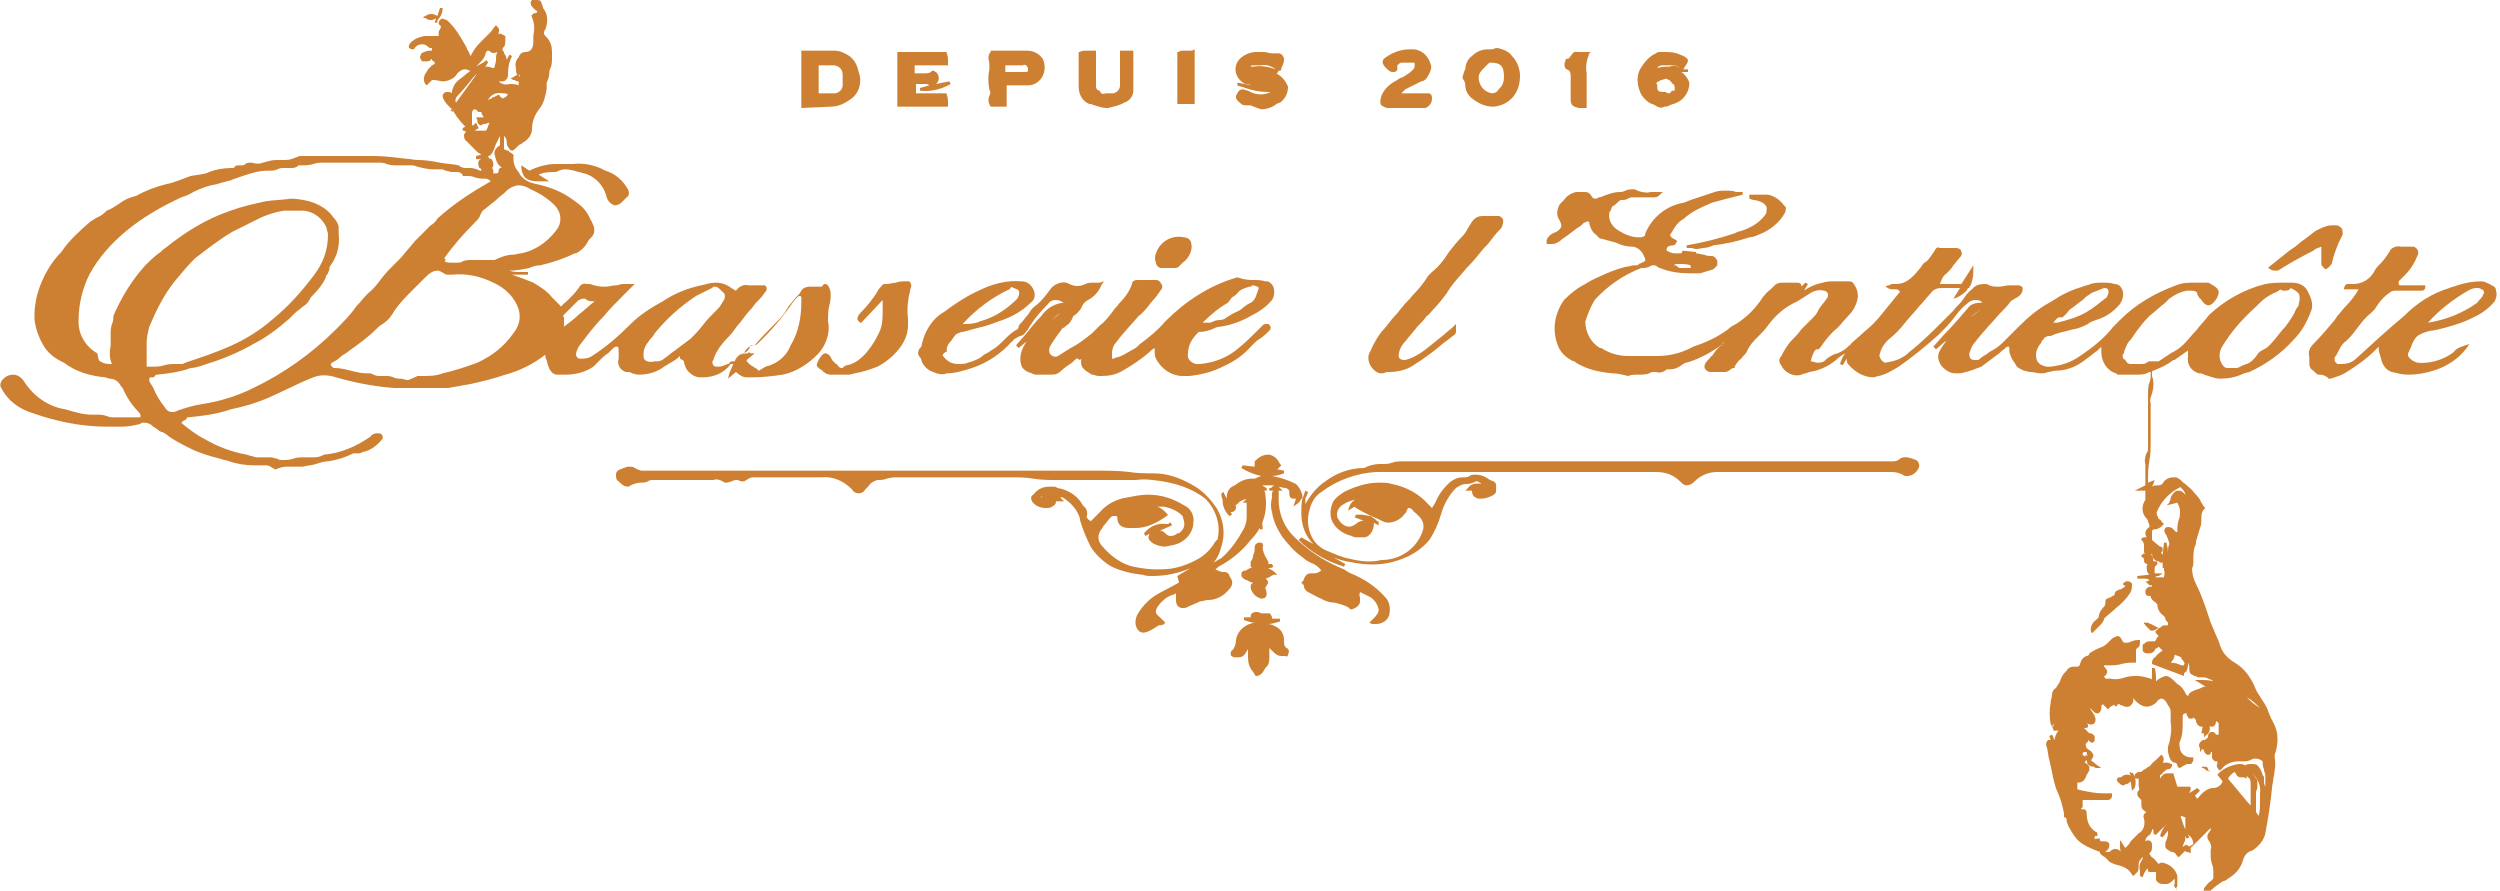 <svg xmlns="http://www.w3.org/2000/svg" xmlns:xlink="http://www.w3.org/1999/xlink" id="Layer_1" x="0px" y="0px" viewBox="0 0 187.5 66.8" style="enable-background:new 0 0 187.5 66.8;" xml:space="preserve"><style type="text/css">	.st0{fill:#CD7F32;}</style><path id="Union_14_00000164483850016476085100000012383433152292508563_" class="st0" d="M163.3,66.7c-0.2-0.1-0.3-0.3-0.2-0.4v-0.1 c0-0.1,0-0.2,0-0.2v-0.1L163,66c-0.1,0.1-0.3,0.3-0.5,0.3c-0.1,0-0.2,0-0.3,0c-0.2,0-0.4-0.1-0.5-0.3c0-0.1,0-0.2,0-0.3 c0-0.2,0-0.2,0-0.3c0,0-0.1,0-0.2,0c-0.1,0-0.2,0-0.3,0s-0.1-0.1-0.1-0.2v-0.1c0,0,0,0.1-0.1,0.1c-0.1,0.1-0.1,0.2-0.2,0.3 c0,0.1-0.1,0.2-0.1,0.3l-0.2-0.1c0-0.1,0-0.3,0-0.4c-0.1-0.3,0-0.6,0.2-0.9v-0.1l0,0c0,0-0.1,0-0.1,0.1c-0.1,0.1-0.2,0.2-0.2,0.4 v0.1c0,0.2,0,0.4-0.1,0.5l-0.1,0.1l-0.2,0.2l-0.1-0.1c-0.2-0.4-0.6-0.6-1-0.7s-0.7-0.2-0.9-0.5c-0.1-0.1-0.3-0.2-0.4-0.3l-0.1-0.1 v-0.1c-1.6-0.6-1.8-0.9-2.4-2c0-0.1-0.1-0.2-0.1-0.3c0-0.2,0-0.2-0.1-0.3h-0.1V61c-0.1-0.5-0.2-0.9-0.4-1.4 c-0.2-0.4-0.3-0.8-0.4-1.2c-0.1-0.5-0.2-1-0.3-1.4c-0.1-0.3-0.1-0.7-0.2-1c-0.1-0.2,0-0.4,0.1-0.5h0.1h0.1l0,0l-0.1-0.3l0.2-0.1 c0.1,0.1,0.1,0.3,0.2,0.4c0-0.2,0.1-0.5,0.3-0.7c-0.1,0-0.3,0-0.4,0v-0.1l0,0l-0.1-0.2h0.1c0-0.1,0-0.2,0.1-0.3l-0.1,0.1l-0.1,0.2 l-0.1-0.2c-0.1-0.5-0.1-1.1,0-1.6c0-0.2,0.1-0.4,0.1-0.6c0-0.2,0.1-0.4,0.3-0.5c0.1-0.2,0.2-0.3,0.3-0.5c0.1-0.3,0.2-0.5,0.4-0.7 l0.1-0.1c0.1-0.2,0.3-0.3,0.5-0.3c0.1,0,0.1,0,0.2,0c0,0,0,0,0.1,0s0.2-0.1,0.2-0.2c0.1-0.3,0.2-0.5,0.5-0.6c0.1,0,0.2-0.1,0.2-0.2 c0.3-0.2,0.7-0.4,1-0.5c0.2-0.1,0.3-0.2,0.4-0.3c0.1-0.1,0.2-0.2,0.3-0.3s0.2-0.1,0.4-0.2c0.2,0,0.3,0.2,0.4,0.4l0,0l0.1,0.1h0.3 c0.1,0,0.2-0.1,0.3-0.1c0.2-0.1,0.4-0.1,0.5-0.1h0.1v0.1c0,0.2,0,0.4-0.2,0.5c-0.1,0.1-0.1,0.1-0.1,0.2c0,0.2,0,0.3,0,0.5 c0,0.1,0,0.2,0,0.3v0.1h-0.1c-0.3,0-0.6,0-1,0.1c-0.3,0.1-0.6,0.1-1,0.1c-0.1,0-0.2,0-0.2,0h-0.1c0,0.1,0,0.1,0.1,0.2 c0.1,0.1,0.2,0.3,0.1,0.4c0,0.1-0.1,0.2-0.2,0.2l0.1,0.2c0.1,0,0.3,0,0.4,0c0.4,0.1,0.8,0,1.1-0.1s0.6-0.1,0.9-0.1 c0.3,0,0.7,0.1,1,0.2c0.1,0,0.1,0.1,0.1,0.1v-0.9h0.2c0.1,0.3,0.1,0.6,0.1,1c0.2-0.2,0.4-0.3,0.7-0.4c0.3,0,0.5,0.2,0.9,0.6l0,0l0,0 c0.2,0.1,0.4,0.3,0.5,0.5c0.1,0.1,0.1,0.3,0.3,0.4c0.1-0.3,0.4-0.4,0.7-0.5c0.1,0,0.2-0.1,0.3-0.1c0.1-0.1,0.2-0.1,0.3-0.1 s0.2,0,0.2,0.1l0,0l0,0l-1-0.6h0.4c0.3,0,0.7,0,1,0.1c-0.1-0.1-0.3-0.2-0.4-0.2c-0.1-0.1-0.3-0.1-0.5-0.1c-0.1,0-0.2,0-0.2,0 c-0.1,0-0.2-0.1-0.3-0.1s-0.1-0.1-0.2-0.1c-0.2-0.1-0.2-0.3-0.2-0.4v-0.1c0-0.1,0-0.2-0.1-0.4c0,0.2,0,0.4-0.1,0.6 c0,0.1-0.1,0.1-0.1,0.1c-0.1,0.1-0.1,0.1-0.1,0.1v0.2l-2.4-0.9v-0.1c0-0.2,0.1-0.3,0.2-0.4c0,0,0.1,0,0.1-0.1 c0.2-0.2,0.3-0.3,0.5-0.4l-0.3-0.3l-0.1,0.1c-0.1,0-0.2,0.1-0.2,0.2c-0.1,0.1-0.2,0.2-0.4,0.2h-0.1H161c0,0-0.2,0-0.3-0.2 c0-0.1,0-0.3,0-0.4c0,0,0-0.1,0.1-0.1c0.1-0.1,0.2-0.2,0.4-0.2h0.4l0.1-0.1l0,0c0-0.1,0.1-0.2,0.1-0.2s0,0,0.1-0.1l-0.1-0.1 c-0.1-0.1-0.2-0.2-0.1-0.3c0.1-0.1,0.2-0.1,0.2-0.2c0.1,0,0.1,0,0.2-0.1c0.1-0.1,0.2-0.1,0.3-0.1h0.1l0,0c0.1,0,0.1,0,0.1-0.1 c0,0,0,0,0-0.1c-0.1-0.1-0.2-0.2-0.2-0.3s-0.1-0.2-0.1-0.2c-0.3-0.2-0.5-0.5-0.5-0.9c0,0-0.1,0-0.1-0.1c-0.2-0.1-0.4-0.3-0.4-0.5 l0,0h-0.1c-0.2,0-0.3-0.1-0.3-0.3s0.1-0.3,0.3-0.4c0,0,0,0,0.1,0h0.1v-0.1c0,0,0,0-0.1,0l0,0c-0.1,0-0.2-0.1-0.3-0.2l-0.1-0.1h0.1 c0.1,0,0.1,0,0.2-0.1c-0.1-0.1-0.3-0.1-0.4-0.1c-0.1,0-0.2,0-0.3,0s-0.1,0-0.2,0v-0.2l0.9-0.1c-0.2-0.2-0.2-0.4-0.2-0.6 c0-0.2,0.2-0.3,0.4-0.4c0.1,0,0.2,0,0.3,0s0.1,0.1,0.1,0.1c0,0.1,0,0.2-0.1,0.2c-0.1,0.1-0.1,0.2-0.1,0.3s0,0.2,0,0.3h0.6l-0.3,0.2 h-0.1c-0.1,0-0.1,0.1-0.2,0.1h0.2c0.2,0,0.4,0,0.5,0c0-0.2,0.1-0.3,0-0.5c0-0.3,0-0.6,0.2-0.8c0.1-0.2,0.1-0.3,0.1-0.5 c0-0.3,0-0.5,0.1-0.7c0-0.1-0.1-0.4-0.2-0.6c0-0.1-0.1-0.1-0.1-0.2l0,0c-0.1-0.1-0.1-0.3,0-0.4c0.1-0.1,0.3-0.1,0.5,0l0,0l0.1,0.1 c0.1,0.1,0.1,0.1,0.2,0.2h0.1c0-0.3,0-0.6,0.1-0.9c0.1-0.2,0.1-0.4,0.1-0.7l0,0c0-0.2-0.1-0.4-0.2-0.6l-0.8,0.2l0.2-0.2 c0-0.1,0.1-0.2,0.1-0.3c0-0.2,0.2-0.4,0.3-0.5s0.2-0.1,0.3-0.1c0.2,0,0.3,0.1,0.4,0.2l0.1,0.1c0-0.2-0.2-0.4-0.4-0.6l0,0 c0,0,0,0.1-0.1,0.1c-0.6,0.3-1.2,0.9-1.5,1.5c-0.2,0.4-0.2,0.4,0,0.8c0.1,0.1,0.2,0.1,0.2,0.2l0.1,0.1l0.1,0.1l-0.1,0.1 c-0.2,0.2-0.4,0.3-0.6,0.3c-0.1,0-0.1,0-0.2,0.1c0,0.1,0,0.1,0,0.2c0,0.2,0,0.3,0,0.5l0,0L162,41l0,0c0.1,0,0.2,0,0.2,0.2 c0,0.1,0,0.2-0.1,0.2v0.1l0.1,0.1l0.1-0.9h0.2v0.1c0.1,0.3,0.1,0.6,0.1,0.9c0,0.1,0,0.1,0,0.2c0,0.2-0.1,0.3-0.1,0.5 c0,0.1,0,0.1-0.1,0.2h-0.2v-0.4h-0.1c-0.1,0-0.1,0-0.2-0.1c-0.3,0-0.5-0.3-0.5-0.6v-0.1c0,0,0,0,0,0.1s-0.1,0.1-0.1,0.1 c0.1,0,0.1,0.1,0.1,0.1c0.1,0.1,0.1,0.3,0.1,0.4c-0.1,0.2-0.2,0.2-0.3,0.2c0,0,0,0-0.1,0c-0.3,0-0.3-0.2-0.3-0.3s0-0.1-0.1-0.2 c-0.1,0-0.1-0.1-0.1-0.1c0-0.1,0.2-0.2,0.3-0.2c-0.1,0-0.1-0.1-0.1-0.2c0-0.1,0-0.2,0-0.3s0-0.3-0.1-0.4c-0.1-0.1-0.1-0.1-0.1-0.2 c0.1-0.1,0.2-0.1,0.3-0.1h0.1l0,0c-0.1-0.2-0.2-0.4,0.1-0.7c0.2-0.1,0.1-0.2,0-0.5c0-0.1-0.1-0.2-0.1-0.2c-0.4-0.4-0.4-1-0.1-1.4 c0-0.1,0-0.1,0-0.2v-0.1v-0.4c-0.1,0-0.3,0-0.4,0h-0.4l0.8-0.4c0-0.1,0-0.2,0-0.2c0-0.3,0-0.7,0-1c0-0.1,0-0.3,0-0.4 c-0.1-0.3,0-0.7,0.2-1c0,0,0-0.2,0-0.3s0-0.1,0-0.2c0-0.4,0-0.7,0-1.1c0-0.9,0-1.7,0-2.6c0-0.3,0-0.6,0.1-0.9 c0.1-0.2,0.1-0.4,0.1-0.6c0-0.1,0-0.1,0-0.2c0,0,0,0-0.1,0c-0.3,0.2-0.7,0.2-1,0.2c-0.2,0-0.3,0-0.5,0c-0.3,0-0.5,0-0.8,0l0,0 c-0.1,0-0.1,0-0.2-0.1l0,0c-0.7-0.2-1.1-0.9-1.1-1.6v-0.1c0-0.1,0-0.2,0-0.3l-0.3,0.3c-0.3,0.2-0.5,0.4-0.8,0.6 c-0.6,0.5-1.4,0.9-2.3,0.9c-0.2,0-0.4,0.1-0.6,0.1c-0.2,0.1-0.4,0.1-0.5,0.1c-0.3,0-0.6-0.1-0.8-0.1s-0.4-0.1-0.5-0.1 c-0.2-0.1-0.5-0.2-0.6-0.4c0-0.1-0.1-0.1-0.1-0.2c-0.2-0.2-0.3-0.5-0.4-0.8c0-0.1,0-0.1,0-0.2c0-0.2,0-0.2-0.1-0.2s-0.1,0-0.2,0.1 l-0.1,0.1c-0.2,0.1-0.3,0.3-0.5,0.4c-0.4,0.3-0.8,0.6-1.2,0.9c-0.3,0.1-0.5,0.2-0.8,0.3c-0.1,0-0.2,0.1-0.4,0.1 c-0.2,0.1-0.4,0.1-0.6,0.1c-0.2,0-0.4,0-0.6-0.1c-0.4-0.2-0.7-0.5-0.8-0.9c-0.1-0.3,0-0.6,0.2-0.9c0.1-0.1,0.1-0.2,0.2-0.3 c0.1-0.1,0.1-0.2,0.2-0.3l-0.8,0.7L145,26l0.8-0.9c0.6-0.6,1.2-1.3,1.8-2c0.2-0.3,0.6-0.4,1-0.4c0.1,0,0.2,0,0.2,0 c-0.1,0-0.2,0-0.2-0.1c-0.4-0.2-0.8-0.1-1.1,0.2c-0.4,0.3-0.7,0.7-1,1.1s-0.7,0.8-1.1,1.2c-1,0.9-2,1.7-3,2.4 c-0.5,0.3-1,0.6-1.5,0.7c-0.1,0-0.3,0.1-0.4,0.1c-0.7,0-1.4-0.4-1.9-1c-0.1-0.1-0.1-0.3-0.1-0.4l-0.3,0.5l-0.2-0.1 c0.1-0.3,0.2-0.6,0.4-0.8c-0.2,0.1-0.5,0.3-0.7,0.5l0,0c-0.6,0.5-1.3,0.8-2,0.9c-0.2,0.1-0.4,0.1-0.6,0.2c-0.6,0.2-1.3-0.2-1.5-0.7 c-0.2-0.2-0.2-0.5,0-0.7c0.2-0.4,0.5-0.9,0.8-1.2c0.2-0.2,0.5-0.5,0.7-0.8c0.2-0.2,0.5-0.5,0.8-0.8c0.2-0.2,0.4-0.4,0.5-0.7 c0.2-0.3,0.4-0.5,0.6-0.8c0.1-0.1,0.1-0.2,0.1-0.3c0-0.2-0.2-0.3-0.3-0.3c-0.4-0.1-0.8,0-1.2,0.3c-0.3,0.2-0.5,0.3-0.8,0.5 c-0.9,0.4-1.6,1-2.2,1.8c-0.2,0.3-0.5,0.6-0.7,0.8c-0.4,0.4-0.7,0.7-0.9,1.2c-0.1,0.2-0.3,0.3-0.4,0.5c-0.2,0.1-0.4,0.4-0.5,0.6v0.1 H130c-0.1,0-0.2,0.1-0.2,0.1c-0.1,0.1-0.3,0.2-0.4,0.2c-0.1,0-0.2,0-0.2,0c-0.1,0-0.2,0-0.3,0s-0.2,0-0.3,0s-0.2,0-0.3,0 c-0.2,0-0.3-0.1-0.4-0.2c-0.2-0.3,0.1-0.6,0.3-0.8c0.1-0.1,0.1-0.2,0.2-0.2c0.2-0.3,0.4-0.6,0.7-0.8l0.2-0.2c-0.1,0-0.1,0-0.1,0.1 c-0.8,0.6-1.7,1.1-2.7,1.4h-0.1c-0.1,0.1-0.2,0.1-0.3,0.2c-0.3,0.2-0.5,0.3-0.9,0.3c-0.1,0-0.1,0-0.2,0c-0.2,0.2-0.5,0.3-0.8,0.2 c-0.2,0-0.4,0-0.5,0.1c-0.5,0.2-1.1,0-1.6,0.2l0,0l0,0c-0.4-0.1-0.8-0.2-1.2-0.2c-1-0.1-1.9-0.3-2.7-0.8c-0.1-0.1-0.1-0.1-0.2-0.1 c-0.6-0.3-1-0.7-1.2-1.3c-0.4-1.1-0.2-2.3,0.5-3.3c0.5-0.5,1-0.9,1.6-1.2c0.6-0.4,1.2-0.6,1.6-0.8c0.5-0.2,1-0.4,1.5-0.5 c0.2,0,0.4-0.1,0.5-0.1s0.1,0,0.2,0s0.2,0,0.2-0.1c0.3-0.1,0.5-0.2,0.5-0.3c0-0.1-0.1-0.3-0.2-0.5c-0.2-0.3-0.5-0.5-0.8-0.5 c-0.4,0-0.8-0.1-1.2-0.3c-0.4-0.1-0.7-0.2-1.1-0.3H120l0,0c-0.1-0.1-0.2-0.2-0.3-0.3c-0.3-0.2-0.4-0.5-0.5-0.8c0-0.1,0-0.2-0.1-0.2 s-0.2,0.1-0.3,0.1l-0.2,0.2c-0.5,0.3-0.9,0.7-1.4,1c-0.2,0.2-0.5,0.4-0.8,0.4c-0.1,0-0.2,0-0.3,0H116l0-0.3c0.1-0.3,0.4-0.5,0.7-0.6 c0.2-0.1,0.3-0.2,0.4-0.4c0-0.1,0-0.2-0.1-0.4c0-0.1-0.1-0.1-0.1-0.2c-0.2-0.3-0.1-0.8,0.1-1.1c0.1-0.1,0.2-0.2,0.3-0.3 c0.2-0.3,0.5-0.5,0.9-0.6c0.1,0,0.1,0,0.2,0s0.2,0,0.3,0h0.2l0,0c0.2,0,0.3,0.1,0.4,0.2c0.1,0.2,0.2,0.3,0.3,0.3 c0.1,0,0.2,0,0.3-0.1h0.1c0.5-0.2,1-0.4,1.5-0.4c0.1,0,0.2,0,0.4-0.1c0.2-0.1,0.4-0.1,0.6-0.1c0.1,0,0.2,0,0.3,0.1 c0.3,0.1,0.7,0.2,1,0.1c0.2,0,0.4,0,0.6,0h0.3l-0.2,0.2c-0.2,0.2-0.3,0.2-0.5,0.2c-0.1,0-0.1,0-0.2,0h-0.1c-0.1,0-0.2,0-0.4,0h-0.6 c-0.1,0-0.2,0-0.2,0l0,0c-0.1,0-0.3,0-0.4,0.1c-0.2,0.1-0.3,0.1-0.5,0.1l0,0c-0.1,0-0.2,0.1-0.3,0.2c-0.1,0.1-0.2,0.2-0.4,0.3 c0,0.1-0.1,0.2-0.1,0.3c-0.1,0.1-0.1,0.1-0.1,0.2c-0.1,0.5,0.2,1,0.7,1.3s1,0.5,1.5,0.5c0.4,0,0.5-0.1,0.5-0.3 c0.5-1.2,1.6-2.1,2.9-2.3l0.5-0.2c0.6-0.2,1.2-0.4,1.8-0.6c0.3-0.1,0.5-0.1,0.8-0.1s0.6,0,0.8,0.1h0.5v0.2c-0.8,0.2-1.6,0.4-2.3,0.6 c-0.7,0.3-1.4,0.6-2,1.1l-0.1,0.1c-0.4,0.2-0.7,0.6-0.9,1c-0.1,0.1-0.2,0.3-0.1,0.3c0,0.1,0.2,0.2,0.4,0.3l0.1,0.1l-0.1,0.1l0,0 c0,0.1-0.1,0.2-0.2,0.2l0,0c-0.3,0-0.5,0.1-0.5,0.3v0.1c0.2,0.1,0.4,0.2,0.6,0.2c0.1,0,0.3,0,0.4,0s0.3,0,0.5,0s0.4,0,0.6,0h0.1 c0.2,0,0.4,0.1,0.6,0.1c0.2,0.1,0.4,0.1,0.6,0.1l0,0c0.2,0,0.4,0.3,0.4,0.4s0,0.2,0,0.3c-0.1,0.1-0.2,0.2-0.3,0.3 c-0.3,0.1-0.7,0.2-1,0.3c-0.3,0-0.5,0-0.7,0c-0.8,0-1.6-0.1-2.3-0.4c-0.1,0-0.2-0.1-0.2-0.1c-0.1-0.1-0.2-0.1-0.3-0.1h-0.1 c-0.2,0.1-0.4,0.2-0.6,0.2c-0.1,0-0.2,0-0.2,0c-1.3,0.5-2.5,1.3-3.5,2.4c-0.3,0.5-0.5,1-0.7,1.6c0,0.8,0.4,1.6,1.1,2h0.1 c0.6,0.4,1.3,0.6,2,0.6c0.3,0,0.6,0,0.9,0s0.5,0,0.8,0h0.5l0,0c0.9,0,1.7-0.2,2.5-0.6L127,26c0.9-0.3,1.8-0.7,2.6-1.3 c0.2-0.2,0.4-0.3,0.6-0.4c0.8-0.5,1.5-1.2,2-2c0.2-0.2,0.3-0.4,0.6-0.6c0.1-0.1,0.2-0.2,0.3-0.3c0.1-0.1,0.3-0.2,0.5-0.2l0,0 c0.4,0,0.8,0,1.2,0l0,0c0.2,0,0.3,0.1,0.3,0.2c0,0,0,0,0,0.1l0.3-0.3l0.2,0.1c-0.1,0.2-0.2,0.3-0.3,0.5c0.4-0.3,0.9-0.5,1.4-0.6 c0.3-0.1,0.6-0.1,0.9-0.1c0.2,0,0.4,0,0.6,0c0.2,0,0.4,0,0.5,0c0.2,0,0.3,0.1,0.4,0.3c0.2,0.3,0.3,0.7,0.2,1.1s-0.3,0.8-0.6,1.1 c-0.3,0.3-0.6,0.7-0.9,1c-0.5,0.4-0.9,0.9-1.3,1.5c-0.1,0.1-0.1,0.1-0.2,0.1h-0.1c-0.2,0.2-0.3,0.5-0.4,0.9c0.2,0,0.3,0.1,0.5,0.1 s0.3,0,0.5-0.1c0.3-0.3,0.6-0.5,1-0.6c0.3-0.1,0.6-0.3,0.8-0.5l0.1-0.1c0,0,0.1,0,0.1-0.1c0.3-0.3,0.7-0.6,1-0.9 c0.5-0.4,0.9-0.8,1.3-1.3c0.4-0.5,0.9-1.1,1.3-1.6l0.1-0.1c-0.1-0.2-0.2-0.2-0.4-0.2l0,0c-0.2,0-0.4,0-0.5-0.1l-0.2-0.1l0.2-0.1h0.1 c0,0,0.1-0.1,0.2-0.1l0,0c0.1,0,0.2,0,0.3,0c0.9,0,1.4-0.7,1.9-1.3c0.1-0.2,0.2-0.3,0.4-0.4c0.2-0.2,0.4-0.5,0.6-0.8 c0.1-0.2,0.2-0.3,0.4-0.2h0.5c0.2,0,0.4,0,0.7,0c0.2,0,0.4,0.1,0.4,0.3c0.1,0.1,0,0.3-0.1,0.4c-0.2,0.2-0.3,0.4-0.5,0.6 c-0.1,0.2-0.3,0.4-0.5,0.6c-0.3,0.2-0.4,0.5-0.5,0.8h0.7h0.9l0.9-1.4v0.5c0,0.4-0.1,0.7-0.2,1l0,0l-0.1,0.1v0.1h-0.1l-0.1,0.2l0,0 c-0.2,0.2-0.5,0.4-0.7,0.5l-0.3,0.1l0.5-0.8h-0.6c-0.1,0-0.2,0-0.4,0s-0.3,0-0.4,0c-0.3,0-0.6,0.1-0.8,0.4c-0.3,0.3-0.5,0.6-0.8,0.9 c-0.4,0.5-0.8,0.9-1.2,1.4c-0.3,0.4-0.7,0.8-1.2,1.2l0,0c-0.3,0.3-0.5,0.6-0.6,1c-0.1,0.2,0,0.3,0.1,0.5c0.1,0.1,0.2,0.2,0.3,0.2 l0,0c0.7-0.1,1.3-0.3,1.8-0.8c0.9-0.7,1.7-1.5,2.5-2.3c0.3-0.3,0.5-0.5,0.8-0.8c0.2-0.3,0.5-0.5,0.7-0.8s0.4-0.6,0.7-0.8 c0.2-0.3,0.6-0.4,0.9-0.4c0.1,0,0.3,0,0.4,0.1l0,0c0.2,0.1,0.4,0.1,0.7,0.1s0.5-0.1,0.8-0.1c0.1,0,0.2,0,0.3,0h0.3h0.1 c0.1,0,0.3,0.1,0.3,0.2s0,0.3-0.1,0.4c-0.1,0.2-0.3,0.3-0.5,0.4c-0.1,0.1-0.2,0.1-0.3,0.2c-0.2,0.3-0.5,0.6-0.8,0.9 c-0.6,0.7-1.3,1.4-1.9,2.2c-0.2,0.2-0.3,0.5-0.4,0.8c0,0.1,0,0.3,0.1,0.4s0.2,0.1,0.4,0.1h0.1c0.1,0,0.1,0,0.2-0.1 c0.2-0.2,0.5-0.3,0.7-0.5c0.4-0.2,0.7-0.4,1-0.7c0.2-0.2,0.4-0.4,0.6-0.6c0.2-0.2,0.4-0.4,0.6-0.6c0.7-0.7,1.4-1.3,2.3-1.8l0.5-0.3 c0.6-0.4,1.3-0.7,2-0.9c0.2-0.1,0.4-0.1,0.6-0.2c0.3-0.1,0.6-0.1,0.9-0.1c0.3,0,0.6,0,0.9,0.1c0.3,0,0.5,0.2,0.6,0.5s0,0.7-0.2,1 c-0.5,0.6-1.1,1-1.8,1.2c-0.2,0.1-0.4,0.1-0.6,0.3c-0.2,0.1-0.4,0.2-0.7,0.3c-0.3,0.1-0.5,0.1-0.8,0.2c-0.4,0.1-0.9,0.2-1.3,0.4 c-0.1,0-0.1,0-0.2,0c-0.2,0.1-0.3,0.1-0.3,0.2c-0.1,0.1-0.2,0.2-0.2,0.3c-0.2,0.2-0.4,0.6-0.4,0.9c0,0.6,0.3,0.8,0.8,0.9 c0.1,0,0.2,0,0.3,0c0.8-0.1,1.5-0.3,2.2-0.8c0.9-0.6,1.8-1.3,2.5-2.2L159,24c1.2-1.2,2.6-2,4.2-2.6c0.5-0.2,0.9-0.2,1.4-0.2 c0.2,0,0.5,0,0.7,0h0.2c0.1,0,0.2,0,0.3,0.1l0,0c0.4,0.2,0.6,0.4,0.6,0.6s-0.1,0.5-0.4,0.8c-0.1,0.1-0.2,0.2-0.4,0.2 c-0.1,0-0.3-0.1-0.5-0.4c0,0,0-0.1-0.1-0.1c-0.1-0.1-0.1-0.2-0.2-0.3c0-0.2-0.1-0.3-0.5-0.3c-0.1,0-0.2,0-0.3,0 c-0.5,0.1-0.9,0.3-1.3,0.6l-0.1,0.1l-0.2,0.2c-0.4,0.3-0.8,0.7-1.2,1c-0.4,0.4-0.7,0.8-1,1.2c-0.2,0.3-0.4,0.6-0.6,0.8 c-0.1,0.2-0.2,0.4-0.3,0.7c0,0.1,0,0.1-0.1,0.2c0,0.2,0,0.3,0.2,0.4c0.1,0.2,0.2,0.3,0.4,0.3h0.3c0.1,0,0.2,0,0.4,0s0.4,0,0.5-0.1 l0,0c0,0,0.1-0.1,0.2-0.1c0.1,0,0.2,0,0.3,0h0.2c0.1,0,0.2,0,0.2,0c0.3-0.2,0.6-0.4,0.9-0.6c0.4-0.2,0.7-0.4,1-0.7 c0.3-0.3,0.6-0.7,0.9-1c0.3-0.4,0.7-0.8,1-1.2c1.2-1.1,2.6-1.9,4.2-2.3c0.5-0.1,1-0.1,1.5-0.1c0.2,0,0.4,0,0.5,0 c0.5,0,1,0.2,1.2,0.7l0,0l0.1,0.2c0.2,0.4,0.3,0.9,0.1,1.3c-0.3,0.8-0.7,1.5-1.3,2.1c-0.9,1-2,1.8-3.3,2.4l-0.4,0.1 c-0.6,0.3-1.2,0.4-1.8,0.4c-0.4,0-0.8-0.2-1.2-0.3c-0.1-0.1-0.3-0.1-0.4-0.1c-0.6-0.2-0.9-0.7-0.8-1.3l0,0c0-0.1,0-0.3,0-0.4 c-0.2,0.1-0.4,0.3-0.6,0.4c-0.1,0.1-0.3,0.2-0.4,0.3H163c-0.5,0.4-1,0.6-1.5,0.8c-0.1,0-0.1,0.1-0.1,0.1c0,0.1,0,0.2,0,0.3 c0.2,0.5,0.1,1.1-0.1,1.6c0,0.1-0.1,0.3,0,0.4v0.1c0,0.2,0,0.5,0,0.7c0,0.6,0,1.2,0,1.9c0,0.6,0,1.2-0.1,1.7s-0.1,1-0.1,1.6l0.5-0.2 l-0.1,0.3c0,0.1-0.1,0.1-0.1,0.2c0.1-0.1,0.3-0.1,0.5-0.1s0.3-0.1,0.4-0.3c0.2-0.2,0.4-0.3,0.7-0.3c0.2,0,0.3,0,0.4,0.1 c0.2,0.1,0.3,0.3,0.5,0.4c0.2,0.2,0.5,0.4,0.7,0.7c0.2,0.2,0.4,0.4,0.5,0.7c0.1,0.1,0.1,0.2,0.2,0.3l0.1,0.1l-0.1,0.1 c-0.2,0.2-0.2,0.5-0.2,0.7s0,0.5-0.1,0.7c-0.1,0.3-0.2,0.7-0.3,1c0,0.1,0,0.3-0.1,0.4c-0.1,0.4-0.1,0.7-0.1,1.1c0,0.2,0,0.4-0.1,0.5 c0,0.4,0.1,0.8,0.3,1.2c0.5,1,0.8,2,1.1,2.9c0.1,0.2,0.2,0.5,0.3,0.7c0.1,0.3,0.3,0.6,0.4,1c0.2,0.6,0.6,1,1.1,1.3 c0.7,0.4,1.2,1.1,1.5,1.8c0.1,0.3,0.3,0.6,0.5,0.9c0.2,0.3,0.4,0.6,0.5,0.9c0,0.1,0.1,0.2,0.1,0.3c0.1,0.1,0.1,0.3,0.2,0.4l0,0 l0.1,0.2c0.4,0.7,0.4,1.6,0.1,2.4c0,0.1,0,0.1,0,0.2c0.1,0.5,0,1.1-0.1,1.6c0,0.2-0.1,0.5-0.1,0.7c-0.1,1.1-0.3,2.3-0.5,3.4 c-0.1,0.5-0.5,1-1,1.3c-0.4,0.1-0.6,0.4-0.7,0.8c-0.2,0.6-0.6,1-1.1,1.3c-0.1,0.1-0.3,0.2-0.4,0.2c-0.3,0.2-0.6,0.4-0.9,0.7 c0,0-0.1,0.1-0.2,0.1h-0.1h-0.1h-0.2l0.1-0.2l0,0c0-0.1,0-0.1,0.1-0.2s0.2-0.3,0.4-0.4l0.1-0.1c0.1-0.1,0.1-0.1,0.1-0.2s0-0.2,0-0.3 c0-0.2,0-0.5-0.1-0.7c-0.1-0.3-0.1-0.5-0.1-0.8c0-0.1,0-0.2,0-0.3c0.1-0.2,0-0.4-0.1-0.6c-0.2-0.2-0.2-0.5,0-0.7 c0.1-0.1,0.1-0.2,0.1-0.3l0,0l-1.5,1.5c0,0,0,0,0,0.1s0,0.2,0,0.3v0.1V64l-0.2-0.1H164c0,0-0.1,0-0.1-0.1l-0.5,0.5l-0.1-0.1 l-0.1-0.1c0-0.1-0.1-0.1-0.2-0.2h-0.1h0.1c-0.1,0-0.2,0-0.3-0.1c-0.2-0.1-0.3-0.2-0.3-0.3s0-0.2,0-0.3c0.1-0.2,0.2-0.5,0.2-0.7 c0-0.1,0-0.1,0-0.2l-0.4,0.5l-0.2-0.1l0.1-0.3c0.1-0.2,0.2-0.4,0.4-0.6l0,0c0.1-0.1,0.2-0.2,0.3-0.3l0,0l0,0l0,0l-1.1,1.1h-0.1 c-0.1-0.1-0.1-0.2-0.1-0.3v-0.1l0,0c-0.1,0-0.1,0-0.1,0.1c-0.1,0.2-0.1,0.3-0.3,0.4c-0.1,0.1-0.2,0.2-0.2,0.4c0,0.1-0.1,0.2-0.2,0.2 l-0.1,0.1l0,0l0.1-0.1c0.1-0.1,0.1-0.2,0.2-0.2c0.1-0.1,0.3-0.1,0.4,0c0.1,0.1,0.1,0.2,0.1,0.3c0,0,0,0,0,0.1s0,0.3-0.1,0.4 l-0.1,0.1c0,0.1,0.1,0.1,0.1,0.2l0.1,0.1c0.2,0.1,0.3,0.3,0.5,0.5l0,0l0,0c0,0,0.1-0.1,0.2-0.1h0.1c0.5,0.1,1,0.5,1.1,1l0,0v0.1 c0,0.2,0,0.4,0,0.6c0,0.1,0,0.1-0.1,0.2c0,0,0,0,0,0.1L163.3,66.7L163.3,66.7z M159.1,63.9c-0.1-0.1-0.1-0.3-0.1-0.5V63l0.4,0.6 l0.1-0.1c0.1-0.1,0.2-0.2,0.3-0.4c0.2-0.2,0.4-0.4,0.6-0.6c0.4-0.2,0.5-0.7,0.4-1.1c-0.1-0.2,0-0.4,0.2-0.5l0,0 c-0.1,0-0.2-0.1-0.3-0.2c-0.1-0.1-0.1-0.3-0.1-0.5c0-0.1,0-0.1,0-0.2l-0.1-0.1c-0.1-0.1-0.2-0.2-0.2-0.3s0-0.3,0.1-0.3 c0.1-0.1,0-0.3,0-0.4c0-0.1,0-0.2,0-0.3v-0.1c0,0,0,0,0-0.1h-0.1c-0.1,0-0.2,0-0.2-0.1c0.1,0.2,0.1,0.5,0,0.8l-0.2,0.2l-0.1-0.7 c-0.1,0.1-0.2,0.2-0.3,0.2s-0.2,0.1-0.2,0.1l0,0h-0.1c-0.1,0-0.3-0.2-0.3-0.2c-0.1-0.1-0.2-0.2-0.1-0.3c0-0.1,0.1-0.1,0.2-0.1 c0.1,0,0.2-0.1,0.2-0.1c0.1-0.1,0.3-0.1,0.4-0.1c0.1,0,0.1,0,0.2,0.1l-0.1-0.3L160,58c0,0.1,0.1,0.2,0.1,0.3l0,0c0-0.1,0-0.2,0-0.2 c0.1-0.1,0.2-0.2,0.3-0.2h0.1c0.1,0,0.1,0,0.2-0.1c0.1-0.1,0.2-0.1,0.3-0.2c0.1-0.1,0.2-0.1,0.3-0.2c0.1-0.2,0.3-0.3,0.5-0.5 l0.2-0.2l0.1-0.1l0.1,0.1c0.1,0.1,0.1,0.4,0,0.5l0,0c0.1,0,0.1,0,0.2,0h0.1c0.1,0,0.2,0,0.3,0.1h0.1v0.1c0,0.2-0.2,0.3-0.3,0.3 s-0.1,0-0.2,0.1c-0.1,0.1-0.2,0.1-0.2,0.2c-0.1,0.1-0.2,0.1-0.2,0.2v0.1c0,0.3,0,0.6,0.2,0.8c0.1,0.1,0.2,0.2,0.3,0.2 c0.2,0.2,0.4,0.3,0.6,0.4H163c-0.3-0.1-0.6-0.3-0.8-0.6c-0.2-0.2-0.2-0.5-0.2-0.7c0.1-0.2,0.3-0.4,0.5-0.4c0.1,0,0.2,0,0.3,0h0.1 h0.1l0.3,1c0.1,0,0.3,0,0.4,0c0.2,0,0.3,0,0.5,0c0,0,0.1,0,0.1,0.1l0,0l0,0v0.1c0,0.1-0.1,0.2-0.1,0.3c0.1-0.1,0.3-0.2,0.6-0.4 l0.2,0.2l-0.4,0.4c0,0,0.1,0,0.1,0.1l0.1,0.1l0,0l0.1-0.1c0.3-0.4,0.7-0.7,1.1-0.7c0.3,0,0.6-0.2,0.7-0.5l-0.4-0.5l0.1-0.1 c0.4-0.4,0.9-0.6,1.5-0.7c0.2,0,0.3,0,0.5,0.1c0.1-0.1,0.3-0.1,0.5-0.1c0.1,0,0.3,0,0.4,0.1c0.2,0.2,0.3,0.4,0.4,0.7 c0,0.1,0.1,0.1,0.1,0.2c0,0.1,0,0.1,0,0.2v0.1c0,0.1,0,0.2,0.1,0.4c0-0.3,0-0.6,0-0.9c0-0.1-0.1-0.2-0.1-0.4 c-0.1-0.2-0.1-0.4-0.1-0.6c-0.1-0.1-0.3-0.2-0.5-0.2c-0.1,0-0.1,0-0.2,0c-0.2,0.1-0.4,0.2-0.6,0.2c-0.1,0-0.2,0-0.2,0h-0.1h-0.2 c-0.5,0-1,0.2-1.3,0.6l-0.1,0.1l-0.1-0.1c-0.1-0.1-0.2-0.3-0.1-0.4c0-0.1,0-0.1,0-0.2c0,0,0,0-0.1,0l0,0c-0.1,0-0.1,0-0.2-0.1 c-0.1-0.1-0.1-0.2-0.1-0.3c0,0,0,0,0-0.1s0-0.2,0-0.2c-0.1,0-0.1,0-0.1,0.1l0,0c0,0.1-0.1,0.1-0.2,0.1h-0.1 c-0.1-0.1-0.2-0.2-0.2-0.3s-0.1-0.1-0.1-0.1c-0.1,0-0.1,0-0.1,0.1l-0.1,0.1v-0.2v-0.1c-0.1-0.1-0.1-0.3,0-0.4 c0.1-0.1,0.1-0.2,0.3-0.2c0.1,0,0.2-0.1,0.3-0.2c0-0.1,0-0.4,0.3-0.4c0.1,0,0.2,0,0.2,0.1c0,0,0.1,0,0.1,0.1h0.1c0.1,0,0.1,0,0.1,0 s0,0,0-0.1s0-0.2,0-0.3s0-0.2,0-0.4c0-0.1-0.1-0.2-0.2-0.2l0,0c0,0.2-0.1,0.4-0.3,0.4c-0.1,0-0.2,0-0.2-0.1c0.1,0.3,0,0.6-0.2,0.7 l-0.2,0.2V55h-0.1h-0.1l0.1-0.5c0,0,0,0-0.1,0s-0.3-0.1-0.3-0.2l0,0c-0.1-0.1-0.1-0.2-0.1-0.3c0,0,0,0-0.1-0.1l-0.1-0.1l0,0 c0,0.1-0.1,0.1-0.2,0.1c-0.1,0-0.1,0-0.2-0.1c0-0.1-0.1-0.1-0.1-0.2c0-0.1,0-0.1,0-0.1h-0.1c-0.1,0-0.2,0.1-0.2,0.2 c0,0.2,0,0.3,0,0.5c0,0.5,0,0.9-0.2,1.4c-0.1,0.2,0,0.4,0,0.6c0.1,0.4,0.5,0.6,0.8,0.6h0.1h0.1v0.1c0,0.1,0,0.2-0.1,0.3 c0,0.1-0.1,0.1-0.2,0.1c-0.1,0-0.1,0-0.2,0l0,0c0,0-0.1,0.1-0.2,0.1l0,0c-0.1,0.1-0.2,0.1-0.3,0.2c-0.1,0-0.2-0.1-0.2-0.2 c0-0.1-0.1-0.2-0.2-0.2c-0.1,0-0.2-0.1-0.3-0.2c-0.2-0.4-0.3-0.9-0.1-1.3c0.1-0.5,0.2-1,0.1-1.5c0-0.3,0-0.6,0-0.8s-0.1-0.4-0.2-0.5 l-0.1-0.2c-0.2-0.3-0.4-0.4-0.6-0.2c0,0-0.1,0-0.1,0.1l-0.1,0.1c-0.2,0.2-0.5,0.3-0.7,0.3c-0.3,0-0.6-0.2-0.8-0.4 c-0.1-0.1-0.2-0.2-0.2-0.3v0.1v0.1c0,0.3-0.3,0.6-0.6,0.5l0,0l0,0c-0.1,0-0.2-0.1-0.3-0.1s-0.1-0.1-0.2-0.1c-0.1,0-0.1,0.1-0.1,0.1 l-0.1,0.1l-0.1-0.1c0,0-0.1,0-0.1-0.1v0.1l-0.2,0.1l0,0v-0.1c0,0.1,0,0.1-0.1,0.2l-0.1,0.1l-0.1-0.1c-0.1-0.1-0.2-0.2-0.3-0.3 c0,0,0,0.1-0.1,0.1c0,0,0,0.1,0,0.2c0,0.2-0.1,0.3-0.2,0.4h-0.1h-0.1c-0.2-0.1-0.3-0.3-0.5-0.4c0.1,0.1,0.2,0.3,0.3,0.4 c0,0.1,0.1,0.1,0.1,0.2c0.1,0.2,0.1,0.5-0.1,0.6c-0.2,0.1-0.4,0-0.5-0.1l0,0l0,0c0.1,0.1,0.1,0.2,0.1,0.3s-0.2,0.1-0.3,0.1l0,0 l0.1,0.1c0.1,0.1,0.2,0.2,0.3,0.3h0.1c0.1,0,0.2,0.1,0.3,0.2c0,0.1,0,0.2,0,0.3s-0.1,0.2-0.2,0.2c-0.1,0-0.2-0.1-0.3-0.2l0,0 c0,0,0,0,0,0.1c0,0,0,0.1-0.1,0.1c-0.1,0.1-0.1,0.2,0,0.4l0.1,0.1l0,0l0,0c0.2,0.1,0.3,0.2,0.4,0.4c0,0.1,0,0.2-0.1,0.3 c0,0.1-0.1,0.1-0.1,0.1l0,0l0.5,0.4l0,0l0.3,0.2h-0.4l0,0c-0.1,0-0.1-0.1-0.2-0.1c-0.3,0-0.5-0.2-0.5-0.5l0,0l-0.1-0.4l0.2,0.1 c-0.1-0.1-0.1-0.2-0.1-0.3l0,0h-0.1c-0.2,0-0.2,0.1-0.2,0.1s0,0,0,0.1l0.1,0.1c0.1,0,0.2,0.1,0.2,0.2c0,0.1,0,0.1-0.1,0.2 c-0.1,0.1,0,0.1,0,0.1s0,0,0.1,0.1c0.1,0,0.1,0.1,0.2,0.2v0.1v0.1v0.1l0,0c-0.1,0.1-0.1,0.2-0.2,0.3c-0.1,0.3-0.2,0.6-0.7,0.6l0,0 v0.1v0.4l0.4,0.1c0.5,0.1,1,0.2,1.5,0.2c0.2,0,0.3,0,0.5,0h0.2v0.2c0,0.2-0.2,0.3-0.3,0.3H157c0,0,0,0-0.1,0s-0.2,0-0.2,0h-0.2 c-0.1,0-0.2,0-0.3,0c0,0.1,0,0.3,0,0.4l0,0c0,0.1,0,0.2-0.1,0.2v0.1c0,0,0.1,0,0.2,0c0.2,0,0.2,0.3,0.2,0.3c0,0.6,0.2,1.1,0.7,1.4 c0.1,0,0.1,0.1,0.1,0.2l0,0v0.1h-0.1c-0.1,0-0.1,0-0.1,0.1s0,0.1,0,0.2l0,0c0-0.1,0.1-0.1,0.2-0.1h0.1h0.1V63c0,0.1,0.1,0.1,0.1,0.1 h0.1c0.1,0,0.2,0,0.2,0c0.1,0,0.3,0.1,0.3,0.2c0,0.1,0,0.3-0.1,0.4l-0.1,0.1l-0.1,0.1l0,0l0,0c0.1,0,0.2,0,0.3,0 C158.6,63.5,158.9,63.7,159.1,63.9L159.1,63.9z M164.2,63.5l0.3-0.2c0-0.3-0.2-0.6-0.4-0.7l0,0c0,0.1,0.1,0.1,0.1,0.2l-0.2,0.1 l-0.1-0.2c0,0.2,0,0.4-0.1,0.5c0,0.1-0.1,0.2-0.1,0.3c0.1,0,0.1-0.1,0.2-0.1C163.9,63.3,164.1,63.4,164.2,63.5L164.2,63.5z  M163.6,61.4c0.1,0.3,0.2,0.6,0.3,0.8v-0.1c0-0.1,0-0.2,0-0.3s0-0.3,0-0.4v-0.1c-0.1,0-0.2-0.1-0.3-0.1 C163.5,61.3,163.6,61.4,163.6,61.4L163.6,61.4z M169,58.1c0.1,0.1,0.2,0.3,0.3,0.4c0,0.2,0,0.4,0,0.6c0,0.1-0.1,0.2-0.1,0.3 c0,0.5,0,1,0,1.5l0.2,0.3c0.1-0.4,0.1-0.7,0.1-1.1c0-0.2,0-0.4,0-0.6c0.1-0.6-0.2-1.2-0.7-1.6C168.9,57.9,168.9,58,169,58.1 L169,58.1z M167.6,57.9c-0.2,0.1-0.4,0.3-0.5,0.5l1.5,1.8l0.2,0.2c0-0.2,0-0.5,0-0.7c0-0.3,0-0.5,0-0.8s0-0.5-0.2-0.6l-0.1-0.1v0.2 l-0.2-0.1c-0.1,0-0.1,0-0.2,0l0,0c-0.1,0-0.2,0-0.3-0.1S167.7,58,167.6,57.9c0.1-0.1,0.2-0.1,0.2-0.1S167.8,57.8,167.6,57.9 L167.6,57.9L167.6,57.9C167.7,57.9,167.7,57.9,167.6,57.9L167.6,57.9z M169.2,52.9l0.3,0.2c-0.3-0.3-0.6-0.6-1-0.8l-0.1-0.1 l-0.1-0.1C168.6,52.4,168.9,52.7,169.2,52.9L169.2,52.9z M162.8,49.7L162.8,49.7c0.3,0,0.6,0.1,0.8,0.2l0,0h0.1h0.1 c0-0.1,0.1-0.2,0-0.2c0-0.1-0.1-0.2-0.2-0.3v-0.1c-0.2-0.1-0.3-0.1-0.5-0.2C163.1,49.3,163,49.5,162.8,49.7z M170.9,21.8 c-0.1,0.1-0.2,0.1-0.4,0.2c-0.4,0.2-0.7,0.4-1,0.7l-0.3,0.3c-1,0.9-1.9,1.9-2.6,3.1c-0.2,0.4-0.2,1,0.2,1.4c0.1,0.1,0.2,0.1,0.4,0.1 c0.1,0,0.3,0,0.4,0l0,0c0,0,0,0,0.1,0c0.2,0,0.3-0.1,0.5-0.2c0.1,0,0.2-0.1,0.3-0.1c0.3-0.1,0.6-0.4,0.8-0.7 c0.1-0.2,0.3-0.3,0.5-0.4s0.3-0.2,0.4-0.3l0.1-0.1c0.4-0.4,0.7-0.9,1.1-1.3c0.3-0.4,0.6-0.8,0.8-1.3l0.2-0.3v-0.1 c0.1-0.3,0.1-0.6,0-0.8c-0.2-0.2-0.4-0.3-0.6-0.4l0,0c-0.1,0.2-0.3,0.2-0.5,0.2h-0.1C171.1,21.7,171,21.7,170.9,21.8L170.9,21.8z  M154.4,23.8c-0.2,0.1-0.3,0.3-0.4,0.4h0.2h0.1c0.8-0.2,1.5-0.4,2.2-0.8c0.5-0.3,1-0.7,1.5-1.1c0.1-0.2,0.2-0.4,0.1-0.6l0,0 c-0.1-0.1-0.2-0.1-0.3-0.1c-0.2,0.1-0.3,0.1-0.5,0.2s-0.4,0.1-0.6,0.3c-0.2,0.1-0.3,0.2-0.5,0.4c-0.3,0.2-0.5,0.4-0.8,0.6 c-0.2,0.1-0.3,0.3-0.4,0.4c-0.1,0.1-0.2,0.2-0.3,0.3L154.4,23.8L154.4,23.8L154.4,23.8z M147.8,23.8l0.8-0.6 C148.3,23.4,148,23.6,147.8,23.8L147.8,23.8z M125.7,19.9c0.1,0.1,0.2,0.2,0.3,0.2c0.1,0,0.1,0,0.2,0s0.2,0,0.3,0h0.3v-0.2h0.1h-0.1 c-0.3-0.1-0.5-0.1-0.8-0.1c-0.1,0-0.2,0-0.3,0c-0.1,0-0.1,0.1-0.2,0.1H125.7C125.6,19.8,125.7,19.9,125.7,19.9L125.7,19.9z  M165.5,57.8L165.5,57.8c-0.1-0.1-0.2-0.2-0.3-0.2s-0.1-0.1,0-0.1h0.1c0.1,0,0.3,0,0.3,0.2c0,0.1,0.2,0.1,0.1,0.2 C165.7,57.8,165.6,57.8,165.5,57.8C165.6,57.8,165.5,57.8,165.5,57.8L165.5,57.8z M94.1,50.6c0-0.1-0.1-0.1-0.1-0.2 c-0.3-0.3-0.4-0.7-0.4-1.1c0-0.1,0-0.3,0-0.4v-0.2l0,0l0,0c-0.1,0.1-0.1,0.2-0.2,0.3c-0.1,0.2-0.3,0.3-0.5,0.3h-0.2h-0.1 c-0.1,0-0.3-0.1-0.3-0.2c0-0.1,0-0.3,0.1-0.3c0.2-0.2,0.3-0.5,0.3-0.8c0.1-0.7,0.7-1.2,1.4-1.3c-0.3,0-0.5-0.1-0.8-0.2v-0.2h0.5 v-0.1c0-0.1,0.1-0.3,0.4-0.3c0.1,0,0.2,0,0.4,0.1h0.1c0.1,0,0.1,0,0.2,0s0.2,0,0.2,0c0.1,0,0.2,0,0.2,0.1c0.1,0.1,0.1,0.2,0.1,0.3 l0,0H96v0.1v0.1c-0.3,0.1-0.6,0.2-0.9,0.2c0.2,0,0.4,0.1,0.6,0.2c0.4,0.2,0.6,0.6,0.6,1l0,0c0,0.3,0,0.5,0.2,0.6l0,0 c0.2,0.1,0.2,0.3,0.1,0.5c0,0.1-0.1,0.2-0.2,0.1h-0.1c-0.1,0-0.1,0-0.2,0c-0.3,0-0.5-0.2-0.7-0.4c-0.1-0.1-0.1-0.1-0.2-0.2l0,0 c0,0.1,0,0.1,0,0.2c0,0.2,0,0.3,0,0.5s0,0.5-0.2,0.7l-0.1,0.1c-0.2,0.4-0.4,0.6-0.7,0.6l0,0C94.3,50.9,94.2,50.7,94.1,50.6 L94.1,50.6z M85.4,47.3c-0.3-0.3-0.3-0.8-0.1-1.2c0.4-0.7,1-1.3,1.8-1.7c0.6-0.3,1.1-0.6,1.7-0.9c0.5-0.2,0.9-0.5,1.4-0.7 c1.3-0.6,2.3-1.7,3-3c0.2-0.3,0.3-0.7,0.3-1s0-0.6,0-0.8v-0.1c0-0.1,0-0.2,0-0.2h-0.3l0.2-0.2l0.1-0.1c-0.2,0.1-0.4,0.1-0.6,0.3 l-0.1,0.1c-0.1,0.1-0.2,0.1-0.1,0.2c0,0.1,0,0.2-0.1,0.3s-0.2,0.1-0.2,0.1l0,0c-0.1,0-0.1,0-0.1,0l0.1,0.2l-0.2,0.1 c-0.3-0.3-0.5-0.7-0.5-1.1c0-0.2-0.1-0.3-0.1-0.5V37l0.2-0.1V37l0.2,0.4c0-0.4,0.1-0.7,0.4-0.9l0.2-0.1c0.4-0.3,0.8-0.5,1.3-0.5 c0.2,0,0.3,0,0.4-0.1c0.1,0,0.2-0.1,0.3-0.1l0,0c-0.5-0.1-1-0.3-1.5-0.6l0.1-0.2l0.9,0.1v-0.1c0-0.1,0-0.2,0-0.3 c0.3-0.3,0.6-0.5,1-0.5h0.1c0.4,0.1,0.6,0.3,0.8,0.7l0,0l0,0l0.1,0.1L96,35l0,0l0,0l0,0l0,0c-0.1,0.1-0.1,0.1-0.2,0.2l0.5,0.1v0.1 v0.1c-0.3,0.1-0.6,0.2-0.9,0.2c0.6,0.1,1.2,0.3,1.8,0.6c0.3,0.3,0.5,0.7,0.5,1.1l0.2-0.6l0.2,0.1c0,0.1-0.1,0.2-0.1,0.3 c-0.1,0.1-0.1,0.2-0.1,0.4c0,0.1,0,0.1,0,0.2c0.4-0.7,0.9-1.3,1.5-1.7c0.8-0.6,1.8-1,2.9-1c0.4-0.2,0.8-0.3,1.2-0.3h0.1 c0.3,0,0.6,0,0.8-0.1c0.3-0.1,0.6-0.1,0.8-0.1c0.2,0,0.5,0,0.7,0s0.4,0,0.7,0h12.1c7.3,0,15.1,0,22.8,0c0.1,0,0.2,0,0.2,0h0.2 c0.2,0,0.4,0,0.6-0.2c0.3-0.2,0.7-0.1,1.2,0.1l0,0c0.2,0.1,0.3,0.4,0.2,0.6l0,0c-0.2,0.4-0.5,0.6-0.9,0.6c-0.1,0-0.2,0-0.3-0.1 c-0.2-0.1-0.5-0.2-0.8-0.2h-0.2h-6c-2.2,0-4.5,0-6.9,0l0,0c-0.6,0-1.2,0.2-1.7,0.7c-0.2,0.2-0.4,0.3-0.6,0.3s-0.3-0.1-0.5-0.3 c-0.5-0.5-1.1-0.7-1.8-0.7c-3.1,0-6.2,0-9.3,0h-1.6c-3,0-6.5,0-10.1,0c-1.5,0.1-2.9,0.6-4.1,1.5c-0.5,0.3-0.8,0.9-0.9,1.4 c-0.2,0.7-0.1,1.4,0.2,2c0.2,0.4,0.6,0.8,1.1,1s1.1,0.5,1.7,0.6c0.8,0.2,1.6,0.3,2.4,0.1c1.2,0,2.3-0.6,2.9-1.7c0.3-0.6,0.4-1,0-1.5 c-0.1-0.1-0.2-0.2-0.3-0.3c-0.1-0.1-0.2-0.1-0.2-0.2c-0.1-0.1-0.2-0.2-0.3-0.2c-0.1,0-0.1,0-0.2,0.2c0,0.1-0.1,0.2-0.2,0.3 c-0.3,0.4-0.8,0.6-1.2,0.6c-0.2,0-0.4-0.1-0.6-0.2l-0.2-0.1c-0.5-0.2-1.1-0.5-1.6-0.8l-0.1-0.1l-0.5,0.3l0.1-0.3 c0.1-0.3,0.4-0.6,0.7-0.6c-0.4,0.1-0.8,0.2-1.1,0.4c-0.4,0.2-0.6,0.6-0.5,1c0.2,0.4,0.5,0.7,0.9,0.7c0.2,0,0.3-0.1,0.5-0.2l0.1-0.1 c0.2-0.1,0.4-0.2,0.6-0.1l-0.8-0.3l0.1-0.2c0.1,0,0.2,0,0.4,0c0.2,0,0.5,0.1,0.7,0.1c0.1,0.1,0.3,0.2,0.4,0.3l0.1,0.1h0.1v0.1v0.2 l-0.2-0.1l-0.2-0.1c0.1,0.1,0,0.3,0,0.4c-0.1,0.4-0.4,0.7-0.7,0.7l0,0c-0.2,0-0.3,0-0.5,0c-0.1,0-0.3,0-0.4-0.1 c-0.5-0.1-1-0.4-1.3-0.8c-0.4-0.5-0.4-1.2-0.1-1.8c0.2-0.3,0.5-0.5,0.8-0.7c0.8-0.4,1.7-0.7,2.6-0.7c0.4,0,0.7,0,1,0.1 c1,0.2,2,0.7,2.7,1.5c0.1,0.1,0.3,0.3,0.3,0.3s0.2-0.3,0.3-0.5c0.2-0.5,0.5-0.9,0.9-1.3c0.3-0.3,0.7-0.5,1.1-0.5h0.1 c0.1,0,0.3,0,0.4-0.1c0.2-0.1,0.3-0.1,0.5-0.1c0.3,0,0.6,0.1,0.9,0.3c0.1,0.1,0.2,0.1,0.4,0.2c0.3,0.1,0.2,0.5,0.2,0.7v0.1 c-0.1,0.3-0.8,0.5-1.1,0.5c-0.1,0-0.2,0-0.2,0c-0.4-0.1-0.5-0.3-0.5-0.6h-0.5l0.2-0.2c0.2-0.3,0.6-0.4,1-0.3l-0.1-0.1 c-0.1,0-0.1-0.1-0.2-0.1c0,0,0,0-0.1,0c-0.2,0.1-0.4,0.2-0.7,0.2c-0.3,0-0.5,0.1-0.8,0.3c-0.5,0.5-0.9,1.2-1.1,1.9s-0.5,1.4-0.9,2 c-0.5,0.6-1.2,1.1-2,1.4c-1,0.4-2,0.5-3,0.4c-0.7-0.1-1.5-0.2-2.2-0.5l0.9,0.5l-0.1,0.2c-1.3-0.4-2.5-1.1-3.4-2l0.2-0.2l0.9,0.5 c-0.6-0.6-0.9-1.4-0.9-2.3c0-0.4,0-0.8,0.1-1.2c-0.1,0.1-0.2,0.3-0.3,0.4L97,38l0.2-0.6c-0.1,0-0.1,0-0.2,0c-0.3,0-0.3-0.3-0.3-0.4 v-0.1c0-0.2-0.2-0.3-0.3-0.3c-0.2,0-0.4-0.1-0.5-0.1l0.1,0.1l0.2,0.2h-0.3l0,0c0,0.2,0,0.4,0,0.6v0.1c0,1,0.4,2,1.1,2.7 c1.1,1.1,2.3,1.9,3.8,2.5l0.3,0.2l0.2,0.1c1,0.4,1.9,1,2.6,1.8c0.3,0.3,0.4,0.8,0.3,1.3c-0.1,0.4-0.5,0.7-1,0.7c-0.1,0-0.2,0-0.3,0 l-0.2-0.1l0.1-0.1l0.1-0.1l0.1-0.1c0.2-0.2,0.4-0.4,0.4-0.7c-0.1-0.4-0.3-0.7-0.6-0.9c-0.2-0.1-0.4-0.2-0.6-0.3l-0.2-0.1 c0,0.1-0.1,0.2,0,0.4c0,0.1,0,0.2,0,0.3c0,0.3-0.3,0.5-0.6,0.6c-0.1,0-0.2,0-0.2-0.1c-0.3-0.2-0.7-0.3-1.1-0.4c-0.3,0-0.7-0.1-1-0.3 c-0.3-0.1-0.6-0.3-1-0.5c-0.2-0.1-0.3-0.3-0.3-0.4c0-0.1,0-0.1-0.1-0.2l-0.1-0.1l0.1-0.1c0.1-0.1,0.1-0.2,0.1-0.2 c0.1-0.2,0.2-0.4,0.5-0.4h0.1c0.2,0,0.4,0,0.5-0.1c0.1,0,0.1-0.1,0.2-0.1c-0.2-0.3-0.5-0.5-0.8-0.6c-0.2-0.1-0.4-0.2-0.6-0.4 c-0.6-0.4-1.1-1-1.5-1.5c-0.4-0.6-0.7-1.2-0.8-1.9c-0.1-0.3-0.1-0.7,0-1.1c0-0.1,0-0.2,0-0.3s0.1-0.2,0.1-0.2h-0.3v-0.2 c0.1,0,0.2,0,0.2-0.1c0.1,0,0.1-0.1,0.2-0.1c-0.2,0-0.3,0-0.5,0l0,0l0,0c-0.2,0-0.3,0-0.5,0c0.1,0,0.1,0,0.2,0.1 c0.1,0,0.1,0.1,0.2,0.1v0.2h-0.2c0.1,0.1,0.1,0.2,0.1,0.3c0.2,1.3-0.2,2.5-1.1,3.4c-0.7,0.9-1.6,1.6-2.6,2.1c0,0-0.1,0-0.1,0.1 c0.1,0,0.2,0.1,0.3,0.1c0.1,0.1,0.3,0.1,0.4,0.1h0.1l0,0c0.1,0,0.2,0.1,0.3,0.2v0.1c0.4,0.5,0.2,0.8-0.2,1.2 c-0.4,0.4-0.9,0.6-1.4,0.6c-0.2,0-0.4,0.1-0.6,0.1l-0.2,0.1c-0.2,0.1-0.5,0.2-0.7,0.3c-0.1,0.1-0.3,0.1-0.4,0.1 c-0.2,0-0.5-0.1-0.5-0.6c0-0.1,0-0.2,0-0.2c0-0.1,0-0.2,0-0.3L88,44.6c-0.4,0.1-0.8,0.4-1.1,0.8c-0.3,0.4-0.3,0.6,0.1,0.9 c0.1,0.1,0.1,0.1,0.2,0.2l0.1,0.1l0.1,0.1l-0.1,0.1c-0.1,0.1-0.3,0.1-0.4,0.1C85.9,47.6,85.6,47.5,85.4,47.3L85.4,47.3z M156.8,47.3 c0-0.3,0.1-0.6,0.4-0.8c0.1-0.1,0.1-0.1,0.2-0.2c0-0.3,0.2-0.6,0.4-0.8c0.1-0.1,0.1-0.2,0.1-0.3s0-0.2,0.1-0.3 c0.1,0,0.2-0.1,0.3-0.1c0.1-0.1,0.2-0.1,0.3-0.2c0-0.3,0.2-0.3,0.4-0.4c0.1,0,0.1,0,0.2-0.1c0.1,0,0.1-0.1,0.2-0.1l0,0 c0,0,0-0.1-0.1-0.1l-0.1-0.1l0.1-0.1l0,0c0,0,0.1-0.1,0.2-0.1h0.1c0.1,0,0.3,0.1,0.3,0.2c0,0.2,0,0.4-0.1,0.6 c-0.3,0.5-0.7,0.9-1.1,1.2c-0.3,0.3-0.6,0.5-0.9,0.8c0,0.2-0.2,0.4-0.4,0.6c-0.1,0.1-0.2,0.2-0.3,0.3l-0.2,0.2L156.8,47.3z  M160.9,46.9c0,0,0-0.1-0.1-0.1l0,0v-0.1h0.1l0,0c0.1,0,0.1,0,0.2,0c0.1,0.1,0.3,0.1,0.4,0.2l0.2,0.1l0.2,0.1l-0.2,0.1 c-0.1,0.1-0.3,0.1-0.4,0.1C161.1,47.1,161,47,160.9,46.9L160.9,46.9z M94.6,44.9c-0.4-0.1-0.7-0.4-0.8-0.8c0-0.2,0-0.3,0.2-0.4 c-0.2,0-0.3-0.1-0.5-0.2c-0.1,0-0.1,0-0.2-0.1c-0.1,0-0.2-0.2-0.2-0.3c0-0.2,0.1-0.3,0.3-0.3c0.1,0,0.1-0.1,0.2-0.1 c0.1-0.1,0.2-0.1,0.3-0.1l-0.1-0.1c0-0.1,0-0.2,0-0.3s0-0.1,0.1-0.2c0-0.1,0.1-0.2,0.1-0.4c0.1-0.2,0.1-0.3,0.1-0.5 c0-0.1,0-0.2,0.1-0.3s0.2-0.1,0.2-0.1l0,0h0.1c0.1,0,0.2,0,0.2,0.1s0.1,0.1,0,0.2c0,0.3,0.1,0.6,0.3,0.9l0,0 c0.1,0.2,0.2,0.3,0.1,0.4h0.3l0.1,0.2c-0.1,0.1-0.2,0.1-0.4,0.1c0.2,0.1,0.4,0.2,0.6,0.4l0.1,0.1h-0.2c-0.1,0-0.3,0.1-0.4,0.2 c-0.1,0-0.2,0.1-0.3,0.1c0.1,0,0.1,0.1,0.2,0.2c0,0.1,0,0.2-0.1,0.3c0,0.1-0.1,0.1-0.1,0.2C95.1,44.6,95,44.9,94.6,44.9L94.6,44.9z  M90.8,43.6l0.5-0.1C91.2,43.6,91.1,43.6,90.8,43.6L90.8,43.6z M88.3,43.2l1-0.6c-0.9,0.4-1.9,0.6-2.9,0.6c-0.2,0-0.5,0-0.7-0.1 h-0.1c-0.8-0.1-1.7-0.3-2.4-0.7c-0.6-0.4-1.1-0.9-1.4-1.4c-0.3-0.6-0.6-1.3-0.8-2v-0.1c-0.2-0.7-0.7-1.2-1.3-1.6h-0.1 c-0.2,0-0.3-0.1-0.4-0.3h-0.1c0,0,0,0-0.1,0c-0.3,0-0.6,0-0.8,0.2c-0.1,0-0.1,0.1-0.2,0.1l0,0l0,0c0.1,0,0.1,0,0.2-0.1 c0.2-0.2,0.4-0.3,0.6-0.3c0.3,0,0.6,0.2,0.8,0.5l0.2,0.2h-0.6c0,0.2-0.1,0.3-0.3,0.4c-0.1,0.1-0.3,0.1-0.5,0.1c-0.4,0-0.8-0.2-1-0.5 c-0.1-0.2-0.1-0.4,0.1-0.5c0.3-0.4,0.7-0.6,1.2-0.6l0,0h0.1h0.1l0,0H79l0,0c0,0,0,0,0.1,0H79c0.1,0,0.2,0,0.3,0.1 c0.7,0.1,1.4,0.5,1.8,1.1c0,0.1,0.1,0.1,0.1,0.2c0.3,0.2,0.4,0.5,0.3,0.9c0.1,0.1,0.1,0.2,0.2,0.2l0.1,0.1l0.2-0.2 c0.2-0.2,0.3-0.3,0.5-0.5c0.5-0.6,1.3-1,2.1-1.1c0.5-0.1,1-0.2,1.5-0.2c1,0,1.9,0.3,2.7,0.8c0.5,0.2,0.8,0.8,0.7,1.3 c0,0.6-0.4,1.2-1,1.5c-0.4,0.2-0.7,0.2-1.1,0.3c-0.3,0-0.7-0.1-1-0.3l0,0c-0.1-0.1-0.4-0.3-0.2-0.6c0,0,0-0.1,0.1-0.1l-0.4,0.2 L85.8,40c0.4-0.5,1-0.8,1.7-0.7c0.1,0,0.2,0,0.2-0.1h0.1l0.1,0.2L87,39.8l0,0c0.2,0,0.3,0.1,0.4,0.2l0,0c0.1,0.1,0.2,0.2,0.4,0.2 c0.2,0,0.4-0.1,0.5-0.2h0.1c0.3-0.2,0.5-0.5,0.4-0.9c0-0.1-0.1-0.3-0.1-0.4c-0.4-0.4-0.9-0.6-1.4-0.7l0,0c-0.1,0-0.3,0-0.5,0l0,0 c0.3,0.1,0.5,0.3,0.7,0.5l0.1,0.1l-0.1,0.1c-0.7,0.5-1.5,0.9-2.3,0.9c-0.1,0-0.2,0-0.3,0c-0.1,0-0.1,0-0.2,0c-0.4,0-0.9-0.1-0.9-0.8 c0-0.1-0.1-0.1-0.2-0.1s-0.2,0-0.3,0.1c-0.2,0.2-0.3,0.4-0.5,0.6c-0.1,0.1-0.1,0.2-0.2,0.3c-0.3,0.4-0.3,0.9,0.1,1.3 c0.6,0.7,1.4,1.3,2.3,1.5c0.5,0.1,1.1,0.2,1.6,0.2h0.5c1,0,1.9-0.3,2.8-0.8c0.5-0.3,0.9-0.7,1.2-1.2c0,0,0-0.1,0.1-0.1 c0,0,0-0.1,0.1-0.1c0.3-1.1-0.1-2.3-0.9-3.1c-0.9-0.7-2-1.1-3.2-1.3c-0.7-0.1-1.3-0.2-2-0.1h-0.4c-1,0-2,0-2.9,0s-1.8,0-2.6,0 c-0.6,0-1.2,0-1.8-0.1c-0.5-0.1-1.1-0.1-1.6-0.1c-0.1,0-0.3,0-0.4,0c-0.4,0-0.9,0-1.5,0c-0.4,0-0.8,0-1.2,0c-0.4,0-0.8,0-1.2,0h-1.1 H69c-0.6,0-1.2,0-1.6,0c-0.3,0-0.6,0-0.9,0.1C66.3,36,66,36,65.8,36c-0.3,0.1-0.5,0.2-0.7,0.5c-0.1,0.1-0.1,0.1-0.2,0.2 c-0.1,0.2-0.3,0.3-0.5,0.3s-0.4-0.1-0.5-0.3c-0.6-0.6-1.4-1-2.3-0.9c-0.6,0-1.3,0-2,0c-0.9,0-1.7,0-2.5,0l0,0c-0.1,0-0.2,0-0.3,0 l0,0c-0.1,0-0.2,0-0.3,0c-0.2,0-0.4,0.1-0.5,0.2c-0.1,0-0.1,0.1-0.2,0.1c-0.1,0-0.1,0-0.2,0c-0.1,0-0.2-0.1-0.3-0.1s-0.3,0-0.4,0.1 c-0.1,0-0.3,0.1-0.4,0.1c-0.1,0-0.2,0-0.3-0.1C54,36,53.8,35.9,53.5,36h-0.3c-0.4,0-0.8,0-1.4,0h-1.7c-0.2,0-0.3,0-0.5,0 s-0.3,0-0.5,0s-0.4,0-0.5,0.1c-0.2,0.1-0.4,0.1-0.6,0.1c-0.2,0-0.5,0.1-0.7,0.2c-0.1,0.1-0.2,0.1-0.2,0.1c-0.2,0-0.4-0.1-0.6-0.3 l-0.1-0.1c-0.2-0.1-0.2-0.3-0.2-0.5s0.1-0.3,0.3-0.4c0.1,0,0.2-0.1,0.3-0.1C47,35,47.1,35,47.3,35s0.3,0.1,0.5,0.2 c0.1,0,0.2,0.1,0.3,0.1s0.2,0,0.2,0c0.1,0,0.2,0,0.2,0h27.3c0.6,0,1.3,0,1.9,0s1.3,0,1.9,0c1,0,1.9,0,2.7,0c0.8,0,1.6,0,2.4,0.1 c0.6,0.1,1.2,0.1,1.8,0.1c1,0,1.9,0.3,2.8,0.8c0.8,0.4,1.5,1.1,2,1.9c0.5,0.9,0.6,1.9,0.3,2.8c-0.1,0.4-0.3,0.9-0.6,1.2l0.7-0.4 l0.2,0.2c-0.9,1-2.1,1.7-3.4,2L88.3,43.2z M94.4,38.5c0-0.2,0-0.3,0-0.5v-0.2h0.2c0,0.1,0,0.1,0,0.2l0.1,1.7h-0.2 C94.4,39.3,94.4,38.9,94.4,38.5z M20.3,35C20.3,35,20.2,35,20.3,35c-0.2-0.1-0.3-0.1-0.4-0.1s-0.2,0-0.3,0h-0.2c-0.1,0-0.2,0-0.3,0 c-0.7,0-1.3-0.1-1.9-0.3c-0.2-0.1-0.5-0.1-0.7-0.2c-0.8-0.2-1.5-0.4-2.3-0.8c-0.6-0.3-1.2-0.6-1.7-1c-0.1-0.1-0.2-0.1-0.3-0.2h-0.1 c-0.2-0.1-0.4-0.3-0.6-0.4c-0.2-0.2-0.4-0.3-0.7-0.3c-0.1,0-0.2,0-0.3,0.1C10.1,31.9,9.6,32,9.2,32c-0.1,0-0.3,0-0.4,0l0,0 c-0.2,0-0.3,0-0.5,0H8c-1.9,0-3.8-0.4-5.5-1c-1-0.3-1.9-0.9-2.4-1.9C0,29,0,28.8,0.1,28.6c0.2-0.3,0.5-0.5,0.9-0.5 c0.3,0,0.6,0.2,0.8,0.5c0.7,1.1,1.8,1.9,3.1,2.1c0.7,0.2,1.3,0.4,2,0.4c0.1,0,0.2,0,0.3,0c0.3,0,0.5,0,0.8,0.1 c0.2,0.1,0.4,0.1,0.6,0.1h0.1c0.2,0,0.4,0,0.6,0c0.1,0,0.3,0,0.4,0c0.1,0,0.3,0,0.4,0h0.1h0.1l0,0h0.1c0.1,0,0.1,0,0.1,0 c0.1-0.1,0-0.3-0.1-0.4c-0.5-0.5-0.9-1.1-1.2-1.8L9.1,29c-0.2-0.4-0.5-0.6-0.9-0.6l-0.3-0.1c-1.1-0.1-2.2-0.4-3.1-1.1 c-0.7-0.3-1.3-0.8-1.6-1.4c-0.3-0.5-0.5-1.1-0.6-1.7c-0.1-1.4,0.3-2.7,1-3.9c0.3-0.5,0.6-0.9,1-1.3C5.2,18,6,17.3,6.8,16.6 c0.2-0.1,0.3-0.2,0.5-0.3C7.6,16.2,7.8,16,8,15.8l0,0l0,0c0.3-0.1,0.6-0.3,0.9-0.5c0.4-0.3,0.8-0.5,1.3-0.6c0.7-0.4,1.5-0.7,2.3-0.9 c0.6-0.1,1.2-0.4,1.8-0.6l0,0l0,0c0.5-0.1,1-0.1,1.4-0.3c0.5-0.2,1.1-0.3,1.7-0.3c0.1,0,0.2,0,0.2-0.1c0.1-0.1,0.2-0.1,0.4-0.1h0.1 c0.1,0,0.2,0,0.3-0.1c0.1-0.1,0.3-0.1,0.4-0.1h0.1c0.3,0.1,0.6,0.1,0.8,0c0.1,0,0.3-0.1,0.4-0.1C20.4,12,20.7,12,21,12 c0.1,0,0.3,0,0.4,0c0.3,0,0.6-0.1,0.8-0.2c0.1,0,0.2-0.1,0.3-0.1c0.1,0,0.1,0,0.2,0s0.1,0,0.2,0c0.5,0,0.9,0,1.4,0s0.9,0,1.4,0 c0.7,0,1.3,0,1.8,0c0.2,0,0.3,0,0.5,0c0.8,0,1.6,0.1,2.4,0.2c0.3,0,0.6,0.1,1,0.1c0.5,0,1.1,0.1,1.6,0.2c0.5,0.1,1,0.1,1.4,0.2l0,0 l0,0c0.1,0.1,0.3,0.2,0.5,0.2h0.2h0.2c0.2,0,0.5,0.1,0.7,0.2c0,0,0,0,0.1,0v-0.1c0,0,0,0-0.1-0.1c-0.1,0-0.1-0.1-0.1-0.2 c-0.1-0.2,0-0.4,0.2-0.5l0,0c-0.1,0-0.3,0.1-0.4,0v-0.2l0.4-0.1c-0.1-0.1-0.2-0.1-0.3-0.2l-0.2-0.2c-0.2-0.2-0.5-0.5-0.7-0.7 c-0.1-0.1-0.1-0.3-0.1-0.4c0.1-0.2,0.2-0.3,0.4-0.3l0,0c-0.1,0.1-0.3,0.1-0.4,0h-0.1V9.6l0.2-0.1c-0.4-0.4-0.8-0.9-1-1.4L34,8.4 l-0.2-0.1c0,0,0-0.1,0.1-0.1l-0.1-0.1c-0.1-0.1-0.2-0.2-0.2-0.2c-0.2-0.2-0.4-0.5-0.4-0.7c0-0.1,0.1-0.3,0.3-0.3c0,0,0,0,0.1,0 s0.2,0,0.3,0.1v0.1c0,0.1,0,0.2,0,0.3C33.8,6.9,34,6.3,34.4,6c0.3-0.2,0.6-0.5,0.9-0.7h-0.1c-0.3-0.2-0.6-0.1-0.9,0.2 c-0.2,0.4-0.7,0.6-1.1,0.6C33,6.1,32.8,6,32.5,6c-0.1,0-0.1,0-0.2,0.1c-0.1,0.1-0.1,0.1-0.2,0.2L32,6.4l-0.1-0.1 C31.7,6,31.8,5.6,32,5.4c0-0.1,0.1-0.1,0.1-0.2c0.1-0.1,0.2-0.2,0.3-0.3c0.1,0,0.1-0.1,0.2-0.1V4.7c0,0,0-0.1-0.1-0.1l-0.1-0.1 c0,0,0,0,0-0.1c0,0,0,0-0.1,0.1s-0.2,0.1-0.4,0.1h-0.1c-0.1,0-0.2,0-0.2-0.1c-0.1-0.1-0.1-0.2-0.1-0.2c0-0.1,0.1-0.2,0.1-0.3 c0.2-0.1,0.4-0.2,0.6-0.2h0.1c0.1,0,0.1,0,0.1-0.1s0-0.1-0.1-0.1s-0.1,0-0.2-0.1c-0.3-0.3-0.8-0.2-1,0.1l0,0l0,0 c0,0.1-0.1,0.1-0.2,0.1s-0.2-0.1-0.2-0.1c-0.1-0.1,0-0.3,0.1-0.4c0.3-0.3,0.6-0.4,1-0.5c0.1,0,0.2,0,0.3,0c0.1,0,0.2,0,0.3,0 s0.2,0,0.3,0h0.1c0.1,0,0.1,0,0.1,0s0-0.1,0-0.2c0-0.1,0-0.2,0.1-0.3C33.1,2,33.1,2,33,1.9l-0.1-0.1c0-0.1,0-0.2,0.1-0.3 s0.1-0.1,0.2-0.1c0.1,0,0.2,0.1,0.3,0.1c0.6,0.5,1,1.2,1.4,1.9C35,3.5,35,3.7,35.1,3.8c0.1,0.1,0.1,0.3,0.2,0.4v0.1c0,0,0,0,0,0.1 l0,0l0,0c0,0,0,0,0-0.1V4.2c0.2-0.4,0.4-0.7,0.7-1s0.6-0.6,0.8-0.8L37.1,2l0.1-0.1L37.3,2c0.1,0.1,0.2,0.3,0.1,0.4v0.1 c0,0,0,0,0,0.1l0.1-0.1l0.4,0.2v0.1c0,0.1,0,0.1,0,0.2c0,0.2,0,0.4-0.1,0.5c-0.2,0.2-0.1,0.3,0,0.4c0,0,0,0,0,0.1 C37.9,4.1,38,4.3,38,4.5l0.2-0.4l0,0l0.2,0.1l0,0c-0.2,0.4-0.3,0.8-0.3,1.3v0.1c0,0.3-0.2,0.5-0.4,0.5h-0.1c-0.1,0-0.1,0-0.2,0 c0.2,0.2,0.5,0.3,0.8,0.2c0.2,0,0.5,0,0.7,0.1V6.3c0-0.2,0-0.5,0.1-0.7c-0.1,0-0.1,0.1-0.1,0.1l0,0c0.3,0.3,0.1,0.4,0,0.4 s-0.2,0-0.3-0.1h-0.1l-0.2-0.1l0.5-0.3c-0.1-0.1-0.1-0.3-0.1-0.4V5.1c-0.1-0.3,0-0.6,0.2-0.8C39,4,39.2,3.9,39.4,3.9 c0.5,0,0.6-0.4,0.6-0.8V3c0-0.1,0-0.2,0-0.3c0.1-0.5,0.1-0.9-0.1-1.4c0-0.1-0.1-0.1,0-0.2c0,0,0.1,0,0.1-0.1c0.1,0,0.2,0,0.3-0.1 c0-0.1-0.1-0.1-0.2-0.2L40,0.6l0,0c-0.1-0.1-0.2-0.2-0.2-0.4c0-0.1,0.1-0.2,0.1-0.2c0.2,0,0.3,0,0.4,0c0.2,0,0.3,0.1,0.3,0.2 c0.1,0.2,0.1,0.4,0.2,0.5c0.3,0.4,0.3,1,0.1,1.5c-0.2,0.3-0.1,0.4,0.1,0.6c0.3,0.3,0.4,0.7,0.4,1.1c0,0.1,0,0.3,0,0.4 c0,0.3,0,0.5-0.1,0.8c-0.1,0.1-0.1,0.3-0.1,0.4c0,0.2-0.1,0.5-0.2,0.7c0,0.1,0,0.2,0,0.2c0,0.1,0,0.2,0,0.3l0,0 c-0.1,0.5-0.2,1-0.5,1.4c-0.4,0.5-0.6,1-0.6,1.6c0,0.4-0.3,0.8-0.7,1l-0.1,0.1c-0.1,0-0.2,0.1-0.3,0.2c-0.2,0.2-0.3,0.3-0.4,0.3 s-0.2-0.1-0.3-0.3C38,10.9,38,10.7,38,10.6c0-0.2-0.1-0.3-0.2-0.4c0,0,0,0,0-0.1v1.1c0.1,0,0.2,0.1,0.3,0.1c0,0,0.1,0,0.1,0.1l0,0 c0.2,0.1,0.4,0.2,0.3,0.4c0,0.4,0.1,0.8,0.4,1.1c0,0.1,0.1,0.1,0.1,0.2c0.3,0.4,0.7,0.6,1.2,0.7c1,0.2,2,0.6,2.8,1.2l0.4,0.3 c0.4,0.3,0.7,0.7,0.9,1.2c0.1,0.1,0.1,0.2,0.2,0.4c0.1,0.2,0.1,0.5,0,0.7s-0.3,0.3-0.4,0.5c-0.2,0.4-0.5,0.7-0.9,0.9l-0.1,0 c-0.8,0.4-1.7,0.7-2.6,0.9c-0.3,0-0.6,0.1-0.8,0.2c-0.5,0.1-1,0.2-1.5,0.2c0.3,0.1,0.5,0.1,0.8,0.1h0.6v0.2h-1.2 c0.6,0.2,1.1,0.4,1.6,0.6c0.5,0.3,1,0.6,1.4,1.1c0.2,0.2,0.5,0.5,0.7,0.7c0.1-0.2,0.3-0.3,0.5-0.5c0.3-0.3,0.6-0.6,0.8-0.9 c0.1-0.2,0.3-0.4,0.6-0.3c0.2,0,0.4,0,0.5,0.1h0.1c0.3,0.1,0.6,0.1,0.8,0.1c0.3,0,0.5-0.1,0.8-0.1c0.2,0,0.3-0.1,0.5-0.1 c0.1,0,0.3,0,0.4,0h0.2h0.3l-0.2,0.2c-0.2,0.2-0.5,0.5-0.7,0.7c-0.5,0.5-1,1-1.4,1.5c-0.7,0.7-1.3,1.5-1.9,2.3 c-0.1,0.2-0.2,0.4-0.2,0.6c0,0.1,0.1,0.3,0.3,0.3c0.3,0,0.6,0,0.9-0.2c1.1-0.7,2-1.5,2.9-2.4c0.7-0.7,1.5-1.2,2.4-1.7 c0.9-0.6,1.9-1,2.9-1.2c0.4-0.1,0.7-0.2,1.1-0.2c0.5,0,0.9,0.2,1.3,0.5c0.1,0,0.1,0.1,0.2,0.1c0.2-0.3,0.6-0.5,0.9-0.4 c0.1,0,0.2,0,0.4,0s0.4,0,0.6,0c0.1,0,0.1,0,0.2,0c0.1,0,0.2,0.1,0.2,0.2s0,0.2-0.1,0.3c-0.1,0.1-0.2,0.3-0.4,0.5s-0.4,0.4-0.6,0.7 c-0.3,0.3-0.6,0.7-0.9,1.1c-0.3,0.3-0.5,0.7-0.8,1c-0.5,0.5-1,1.1-1.2,1.8c-0.1,0.1-0.1,0.2,0,0.4c0.1,0.1,0.2,0.1,0.3,0.1 c0.2,0,0.3,0,0.5-0.1c0.1,0,0.2-0.1,0.3-0.1c0,0,0.1,0,0.1-0.1c0.1-0.1,0.2-0.1,0.3-0.1h0.1c0.1-0.3,0.4-0.6,0.7-0.6 c0.1-0.3,0.4-0.6,0.8-0.6c0.5-0.6,1-1.1,1.5-1.6c0.3-0.3,0.7-0.7,0.9-1.1c0.1-0.1,0.1-0.2,0.2-0.3c0.2-0.2,0.3-0.4,0.5-0.6 s0.3-0.3,0.4-0.5c0.1-0.2,0.4-0.3,0.6-0.3h0.1c0.1,0,0.2,0,0.3,0l0,0c0.2,0,0.4,0,0.5,0c0,0,0.1,0,0.1-0.1c0.1-0.1,0.1-0.1,0.2-0.1 c0.1,0,0.2,0.1,0.2,0.1c0.1,0.2,0.2,0.4,0.2,0.6l0,0c0,0.3,0,0.6-0.1,0.9c-0.1,0.4-0.1,0.8-0.1,1.2c0.2,0.9-0.2,1.9-0.8,2.5 c-0.7,0.7-1.6,1.3-2.6,1.5c-0.7,0.1-1.5,0.2-2.2,0.2H56c-0.3,0-0.6-0.2-0.8-0.4l0,0l-0.6,0.5l0.1-0.4c0.1-0.2,0.2-0.5,0.3-0.7 c-0.1,0-0.1,0-0.2,0c-0.5,0.7-1.3,1-2.1,1c-0.1,0-0.2,0-0.2,0c-0.4,0-0.8-0.3-1-0.6c-0.1-0.2-0.2-0.4-0.2-0.6L51.2,27L51,26.9v-0.1 v-0.1l0,0c-0.2,0.2-0.5,0.4-0.7,0.5s-0.3,0.2-0.5,0.3c-0.5,0.4-1.2,0.6-1.9,0.6l0,0c-0.2,0-0.4-0.1-0.5-0.1 c-0.1-0.1-0.2-0.1-0.4-0.1s-0.4-0.2-0.5-0.3c-0.1-0.2-0.2-0.4-0.1-0.7l0,0v-0.1c0-0.1,0-0.3,0-0.4c0-0.2,0-0.4-0.1-0.4 c0,0,0,0-0.1,0s-0.2,0.1-0.3,0.2s-0.2,0.2-0.3,0.3c-0.2,0.1-0.4,0.3-0.6,0.5c-0.2,0.2-0.3,0.3-0.5,0.5c-0.6,0.4-1.3,0.6-2.1,0.6 c-0.2,0-0.4,0-0.6,0c-0.4,0-0.6-0.4-0.7-0.7C41,27.1,41,27,41,27c-0.1-0.1-0.1-0.3-0.1-0.4c-0.9,0.7-1.9,1.2-3,1.5 c-0.9,0.3-1.7,0.5-2.6,0.7l0,0c-0.6,0.1-1.1,0.2-1.7,0.3l0,0c-0.5,0-1,0-1.4,0l0,0c-0.4,0-0.8,0-1.1,0c-0.6,0-1.1,0-1.5,0 c-1.5-0.1-3-0.4-4.4-0.8c-0.6-0.2-1.2-0.2-1.7,0L23,28.5c-0.9,0.4-1.9,0.9-2.8,1.3s-1.9,0.7-2.9,0.9L17,30.8c-1,0.3-1.9,0.4-2.9,0.5 c-0.1,0-0.1,0-0.1,0.1l-0.1,0.1c-0.1,0-0.2,0.1-0.3,0.2l0.1,0.1c0.5,0.4,1,0.8,1.6,1.1c1,0.6,2.1,1,3.2,1.2c0.1,0,0.2,0.1,0.4,0.1 c0.2,0.1,0.3,0.1,0.5,0.1c0.1,0,0.3,0,0.4,0s0.3,0,0.4,0h0.1c0.2,0,0.3,0.1,0.5,0.1c0.1,0.1,0.2,0.1,0.4,0.1c0.3,0,0.5,0,0.8-0.1 s0.5-0.1,0.8-0.1h0.3c0.1,0,0.3,0,0.5,0c0.3,0,0.5-0.1,0.7-0.2l0,0l0,0c1.2-0.1,2.4-0.6,3.4-1.3c0,0,0.1,0,0.1-0.1 c0.1-0.1,0.3-0.2,0.4-0.2s0.1,0,0.2,0l0,0c0.1,0,0.2,0,0.3,0.2v0.1v0.1c-0.4,0.5-0.9,0.9-1.5,1L27,34l-0.5,0 c-0.6,0.3-1.2,0.5-1.9,0.6c-0.3,0-0.6,0.1-0.9,0.2c-0.3,0.1-0.6,0.1-1,0.2c-0.2,0-0.5,0-0.7,0s-0.3,0-0.5,0c-0.3,0-0.6,0.1-0.8,0.2 h-0.1C20.5,35.1,20.4,35.1,20.3,35L20.3,35z M11.4,28.3c-0.1,0-0.2,0-0.2,0.1s0,0.2,0,0.2c0.1,0.2,0.2,0.3,0.3,0.5 c0.2,0.5,0.5,1,0.9,1.5c0.1,0.2,0.3,0.3,0.5,0.3c0.1,0,0.3,0,0.4-0.1c0.6-0.2,1.2-0.4,1.9-0.5c1.3-0.2,2.6-0.6,3.8-1.2l0,0 c2.3-1.1,4.4-2.6,6.2-4.4c0.5-0.5,1.1-1.1,1.5-1.7c0.3-0.3,0.6-0.7,0.9-1c0.4-0.3,0.7-0.7,1-1.1s0.6-0.7,0.9-1 c0.2-0.2,0.4-0.4,0.6-0.6c0.3-0.4,0.7-0.8,1-1.2l0.4-0.4c0.3-0.3,0.5-0.5,0.8-0.8c0.2-0.1,0.4-0.3,0.5-0.5c1.2-1.1,2.6-2,4-2.8 c-0.1-0.1-0.2-0.2-0.4-0.2c-0.3,0-0.5,0-0.8-0.1c-0.2-0.1-0.4-0.1-0.6-0.1c-0.1,0-0.2,0-0.2,0h-0.1v-0.1c-0.1-0.1-0.2-0.2-0.4-0.2 c-0.1,0-0.2,0-0.2,0c-0.1,0-0.1,0-0.2,0l0,0c-0.2,0-0.3-0.1-0.5-0.1c-0.1-0.1-0.3-0.1-0.4-0.1c-0.2,0-0.4,0-0.5,0 c-0.4,0-0.8-0.1-1.2-0.2c-0.2-0.1-0.4-0.1-0.6-0.1s-0.4,0-0.7,0h-0.2c-0.3,0-0.5,0-0.8-0.1c-0.2-0.1-0.4-0.1-0.6-0.1 c-0.5,0-1.1,0-1.8,0c-0.5,0-0.9,0-1.4,0h-0.9l0,0c-0.3,0-0.5,0-0.8,0.1l0,0c-0.3,0.1-0.6,0.1-0.8,0.1c-0.1,0-0.2,0-0.3,0 c-0.2,0.2-0.4,0.2-0.6,0.2c-0.1,0-0.2,0-0.3,0c-0.1,0-0.1,0-0.2,0l0,0c-0.2,0-0.3,0-0.5,0.1s-0.4,0.1-0.6,0.1h-0.1 c-0.7,0-1.3,0.2-1.9,0.4l-0.3,0.1c-0.2,0.1-0.4,0.1-0.5,0.2c-0.4,0.1-0.8,0.2-1.1,0.3c-0.6,0.1-1.2,0.3-1.8,0.6 c-0.3,0.2-0.6,0.3-0.9,0.4c-1.5,0.7-2.9,1.5-4.1,2.5c-1.1,0.9-2.1,2-2.8,3.3c-0.5,1-0.8,2.2-0.8,3.3C5.8,25,6.4,26,7.3,26.5L7.4,27 c0.2,0.2,0.5,0.3,0.8,0.3c0.1,0,0.1,0,0.2,0l0,0l0,0c-0.2-0.4-0.2-0.9-0.1-1.4c0-0.3,0-0.5,0-0.8s0-0.5,0.1-0.8 c0.1-0.2,0.1-0.4,0.1-0.6l0,0l0,0c0.6-1.4,1.4-2.7,2.4-3.8c0.3-0.3,0.6-0.6,1-0.9c0.2-0.1,0.3-0.3,0.5-0.4c1.5-1.2,3.1-2.2,4.9-2.8 c0.8-0.3,1.7-0.5,2.6-0.7c0.6-0.1,1.3-0.1,1.9-0.2c0.5,0,1,0.1,1.4,0.2c0.7,0.2,1.4,0.6,1.8,1.2c0.2,0.2,0.4,0.5,0.4,0.8 c0,0.1,0,0.3,0,0.4c0.1,0.9-0.1,1.7-0.6,2.4c-0.1,0.1-0.1,0.2-0.1,0.3c0,0.1-0.1,0.2-0.1,0.3c-0.1,0.1-0.2,0.3-0.2,0.4 c-0.2,0.4-0.5,0.8-0.9,1.2c-0.1,0.1-0.2,0.2-0.3,0.4c-0.1,0.2-0.3,0.4-0.5,0.5c-0.2,0.2-0.4,0.3-0.6,0.5c-0.1,0.1-0.3,0.3-0.4,0.4 c-0.8,0.7-1.7,1.4-2.7,1.9c-1.2,0.7-2.5,1.2-3.8,1.6c-0.3,0.1-0.6,0.2-0.9,0.2c-0.8,0.3-1.6,0.4-2.5,0.5c-0.1,0-0.1,0-0.2,0.1 C11.6,28.3,11.5,28.3,11.4,28.3L11.4,28.3L11.4,28.3z M30.5,28.5h0.1c0.1,0,0.2-0.1,0.3-0.1l0,0c0.1-0.1,0.3-0.1,0.4-0.2h0.3 c0.6,0,1.1,0,1.6-0.2c0.9-0.2,1.8-0.5,2.6-0.8c1.1-0.5,2-1.2,2.7-2.2l0,0c0.4-0.5,0.6-1.1,0.4-1.8c-0.3-0.9-1-1.6-1.9-2 c-1-0.5-2-0.7-3.1-0.6h-0.1c-0.1,0-0.2,0-0.2,0c-0.1,0-0.2,0-0.3-0.1c-0.2-0.1-0.3-0.2-0.5-0.2c-0.4,0-0.7,0.3-1,0.6 c-0.3,0.3-0.5,0.5-0.8,0.8c-0.6,0.6-1.2,1.2-1.6,1.9c-0.2,0.3-0.4,0.5-0.7,0.7c-0.2,0.1-0.3,0.2-0.5,0.4c-0.6,0.6-1.3,1.1-2,1.6 c-0.2,0.2-0.5,0.3-0.7,0.5s-0.4,0.3-0.6,0.4l-0.1,0.1c0,0,0,0.1,0.1,0.2s0.1,0.1,0.2,0.1l0,0c0.4,0,0.8,0.1,1.2,0.2 c0.4,0.1,0.8,0.2,1.2,0.2c0.1,0,0.2,0,0.2,0h0.1l0,0c0.2,0.1,0.4,0.2,0.6,0.2c0.1,0,0.3,0,0.4,0l0,0h0.1c0.2,0,0.4,0,0.6,0.1l0,0 c0.2,0.1,0.4,0.1,0.5,0.1h0.1L30.5,28.5L30.5,28.5z M56.3,26.5h0.3L56,27c0,0.1,0,0.1,0.1,0.2s0.2,0.2,0.4,0.3 c0.1,0.1,0.2,0.1,0.3,0.2l0.1,0.1c0.1,0,0.1-0.1,0.2-0.1c0.1-0.1,0.2-0.1,0.3-0.2c0.9-0.2,1.6-0.8,1.9-1.6c0.6-1,0.8-2.1,0.8-3.3 v-0.1c0-0.1,0-0.1,0-0.2S60,22.2,60,22.2h-0.1l-0.1,0.1c-0.1,0.1-0.1,0.1-0.2,0.2c-0.7,1-1.4,1.9-2.3,2.8l-0.5,0.5 c-0.1,0.1-0.2,0.1-0.3,0.1s-0.1,0-0.2,0c-0.1,0.3-0.3,0.6-0.7,0.6v0.1c0.2-0.1,0.4-0.1,0.5-0.1C56.1,26.4,56.2,26.4,56.3,26.5 L56.3,26.5z M19.6,16.3l-0.2,0.1c-0.6,0.3-1.2,0.6-1.8,0.9l-0.2,0.1c-1,0.6-1.9,1.3-2.8,2c-0.5,0.5-1,1.1-1.5,1.7 c-0.8,1-1.4,2.2-1.9,3.4c-0.1,0.4-0.2,0.8-0.2,1.2V26c0,0.4,0,0.7,0,1c0,0.2,0,0.3,0,0.5c0.1,0,0.3,0,0.4,0c0.3,0,0.6,0,0.9-0.1 c0.3-0.1,0.6-0.1,1-0.1c0.1,0,0.3,0,0.4,0l0,0l0.2-0.1c1.2-0.4,2.4-0.8,3.5-1.3c1.1-0.5,2.2-1.2,3.1-2c1.1-0.9,2.1-2,3-3.2 c0.7-0.9,1.1-1.9,1.1-3.1c0-0.2-0.1-0.3-0.1-0.5l0,0c-0.3-0.7-0.9-1.2-1.7-1.3c-0.2,0-0.5,0-0.7,0s-0.4,0-0.6,0c-0.1,0-0.2,0-0.2,0 C20.6,15.9,20.1,16.1,19.6,16.3L19.6,16.3z M49.1,27.1c0.1,0,0.1,0,0.2,0c0.2,0,0.4-0.1,0.5-0.2c0.3-0.2,0.5-0.4,0.8-0.6 c0.4-0.3,0.8-0.6,1.2-0.9c0.3-0.3,0.6-0.6,0.9-1c0.3-0.4,0.7-0.8,1.1-1.2c0.1-0.1,0.2-0.2,0.3-0.4c0.1-0.1,0.1-0.2,0.2-0.3 c0.1-0.2,0.1-0.5-0.1-0.6L54,21.7c-0.1-0.1-0.2-0.2-0.4-0.2c-0.1,0-0.1,0-0.2,0.1c-0.2,0.1-0.4,0.2-0.6,0.3 c-0.2,0.1-0.4,0.2-0.6,0.3C51,23,50,23.9,49.1,25c-0.1,0.2-0.2,0.3-0.3,0.4s-0.2,0.3-0.3,0.4l0,0c-0.2,0.3-0.3,0.7-0.2,1.1 C48.4,27.1,48.7,27.2,49.1,27.1L49.1,27.1L49.1,27.1z M43.4,22.5c-0.2,0.2-0.4,0.4-0.5,0.5c-0.2,0.2-0.4,0.4-0.6,0.6 c-0.1,0.1-0.1,0.1,0,0.2v0.1c0,0.2,0,0.3,0,0.5v0.1c0.4-0.3,0.8-0.6,1.1-0.9c0.4-0.3,0.8-0.7,1.2-1l0,0c-0.3,0-0.5,0-0.7-0.2 c-0.1,0-0.1,0-0.2,0C43.6,22.4,43.5,22.5,43.4,22.5L43.4,22.5z M37.1,15.1c-0.3,0.2-0.6,0.5-0.9,0.7C36.1,16,36,16.1,36,16.2 c-0.1,0.2-0.2,0.3-0.3,0.4c-0.9,0.9-1.7,1.8-2.4,2.8h0.1v0.2h-0.1c0.2,0.1,0.4,0.1,0.6,0.1h0.2h0.1c0.2,0,0.4,0,0.5-0.1 c0.2-0.1,0.5-0.1,0.7-0.1s0.3,0,0.5,0h0.4c0.2,0,0.3,0,0.5,0H37h0.1c0.4-0.2,0.9-0.4,1.4-0.4c0.2,0,0.4-0.1,0.6-0.1 c1-0.2,1.9-0.8,2.6-1.7c0.5-0.6,0.4-1.4-0.1-1.9s-1.1-0.9-1.8-1.2l0,0c-0.3-0.2-0.6-0.3-0.9-0.3c-0.3,0-0.7,0.2-0.9,0.4l-0.2,0.2 l0,0C37.4,14.8,37.2,15,37.1,15.1L37.1,15.1z M37.5,10.2c-0.1,0.2-0.2,0.4-0.3,0.6c-0.1,0.2-0.1,0.3-0.2,0.5 c-0.1,0.2-0.2,0.4-0.4,0.4l0.1,0.2c0.1,0,0.2,0,0.2,0.1c0.1,0.1,0.1,0.3,0.1,0.4c0,0.1-0.1,0.2-0.1,0.2c0.1,0.1,0.1,0.2,0.1,0.3 c0,0.2,0,0.1,0.1,0.1h0.1c0.1,0,0.2,0,0.2-0.2s0.2-0.3,0.4-0.2h0.1l0,0h-0.1c-0.5-0.1-0.6-0.6-0.7-1c-0.1-0.3,0.2-0.6,0.4-0.7 C37.5,10.7,37.5,10.5,37.5,10.2L37.5,10.2L37.5,10.2L37.5,10.2z M35.9,9.6L35.9,9.6c-0.1,0.1-0.2,0.1-0.3,0.2l0,0h0.1h0.2h0.2 c0.1,0,0.2,0,0.3,0s0.1-0.1,0.2-0.3c0-0.1,0.1-0.2,0.1-0.3c-0.1,0-0.2,0.1-0.4,0.1l0,0c-0.1,0-0.2,0.1-0.2,0.1 c-0.2,0-0.3-0.2-0.3-0.3V9l-0.1-0.2h0.6c-0.1-0.1-0.2-0.3-0.2-0.4l0,0H36c-0.1,0-0.2,0-0.2-0.1c0,0-0.1-0.1-0.2-0.1 c-0.1,0-0.2,0.1-0.2,0.3s0,0.4,0,0.7c0,0.1,0,0.1,0,0.2h0.1l0.2-0.2L35.9,9.6z M35.5,5.8c-0.4,0.5-0.8,1-1.2,1.4 c-0.1,0.1-0.2,0.3-0.1,0.5l1.6-2.2C35.7,5.6,35.6,5.7,35.5,5.8L35.5,5.8z M36.6,7.5c0.1,0,0.1-0.1,0.2-0.1c0.1,0,0.1,0,0.1-0.1l0,0 H37l0.4-0.2l0.1,0.1c0,0,0,0.1,0.1,0.1c0.1,0.1,0.1,0.1,0.1,0.1s0.1-0.1,0.2-0.1C38,7.2,38,7.2,38,7.2l0.1-0.1l0,0l0,0l0,0 C38,7,37.9,7,37.7,7C37.2,6.9,36.8,7.1,36.6,7.5L36.6,7.5z M36.6,4.7L36.4,5l0,0c0.2,0,0.4,0,0.5,0.1H37c0,0,0.1,0,0.1-0.1 s0.1-0.3,0.1-0.5s0-0.4,0.1-0.6c-0.2,0.1-0.4,0.1-0.5,0s-0.1-0.1-0.2-0.1c-0.1,0-0.2,0.2-0.2,0.3c-0.1,0.3-0.3,0.5-0.5,0.7 c-0.1,0.1-0.1,0.1-0.2,0.2c0.3-0.2,0.6-0.3,0.8-0.5L36.6,4.7z M174.4,28.2c-0.2-0.1-0.4-0.1-0.5-0.1l0,0c-0.1,0-0.2-0.1-0.3-0.2 l-0.1-0.1c-0.2-0.1-0.3-0.3-0.3-0.5s0-0.3,0-0.5c-0.1-0.4,0-0.7,0.3-1c0.6-0.6,1.1-1.2,1.6-1.8l0.2-0.3c0.2-0.2,0.4-0.5,0.6-0.7 c0.4-0.4,0.7-0.8,1-1.3h-1.1v-0.1c0.1-0.3,0.2-0.3,0.3-0.3s0.1,0,0.1,0l0,0c0.1,0,0.2,0,0.3,0c0.7,0,1.3-0.4,1.6-1 c0.1-0.2,0.3-0.4,0.5-0.6s0.4-0.5,0.6-0.8c0.1-0.3,0.5-0.5,0.9-0.4c0.1,0,0.2,0,0.3,0h0.2c0.1,0,0.3,0,0.4,0c0.1,0,0.2,0.1,0.3,0.2 c0.1,0.2,0.1,0.3,0,0.5c-0.2,0.5-0.5,1-0.9,1.4l-0.1,0.1c-0.1,0.1-0.3,0.3-0.4,0.4c0,0.1,0,0.1,0,0.2s0.1,0.1,0.2,0.1h1.8v0.1 c0,0.2-0.1,0.3-0.3,0.3h-0.1h-0.1c-0.2,0-0.3,0-0.4,0c-0.1,0-0.2,0-0.4,0s-0.3,0-0.5,0c-0.1,0-0.3,0-0.4,0c-0.1,0-0.3,0-0.4,0.1 c-0.5,0.3-0.9,0.8-1.2,1.3c-0.1,0.1-0.2,0.2-0.3,0.3c-0.4,0.3-0.7,0.7-1,1.1s-0.6,0.8-1,1.1c-0.2,0.2-0.3,0.4-0.4,0.6 c-0.1,0.2-0.2,0.4-0.3,0.5c0,0.1,0,0.2,0,0.3c0.1,0.1,0.2,0.2,0.2,0.2s0.2,0,0.3,0c0.4,0,0.8-0.1,1.1-0.4c1.2-1.1,2.4-2.2,3.6-3.2 c1-1,2.1-1.7,3.4-2.1c0.2-0.1,0.4-0.1,0.6-0.2c0.6-0.2,1.2-0.3,1.8-0.3c0.2,0,0.4,0.1,0.6,0.2c0.1,0,0.1,0.1,0.2,0.1l0,0 c0.2,0.1,0.3,0.2,0.3,0.4c0.1,0.3,0,0.6-0.1,0.8c-0.5,0.6-1.1,1-1.8,1.3l-0.2,0.1c-0.7,0.3-1.4,0.5-2.2,0.7l-0.5,0.1h-0.1 c-0.4,0.1-0.7,0.2-1,0.4c-0.3,0.3-0.4,0.6-0.5,0.9c-0.1,0.1-0.1,0.3-0.2,0.4c0,0.1,0,0.2,0,0.2c0.2,0.3,0.4,0.4,0.7,0.5 c0.9,0.1,1.9-0.2,2.6-0.7c0.1-0.1,0.2-0.1,0.2-0.2c0.2-0.2,0.5-0.3,0.8-0.4l0.3-0.1l-0.2,0.3c-0.6,0.8-1.5,1.4-2.5,1.7 c-0.6,0.2-1.3,0.3-1.9,0.3c-0.4,0-0.8-0.1-1.2-0.2s-0.7-0.5-0.8-0.9c0-0.1-0.1-0.3-0.1-0.4c-0.1-0.2-0.1-0.4-0.1-0.6l-0.3,0.3 c-0.6,0.6-1.3,1.1-2.1,1.6c-0.3,0.2-0.6,0.3-0.9,0.4l-0.3,0.1c-0.1,0-0.2,0-0.2,0C174.7,28.3,174.5,28.3,174.4,28.2L174.4,28.2z  M185.1,21.8L185.1,21.8c-1.2,0.7-2.2,1.5-3,2.4l0,0l0,0c1.3-0.2,2.6-0.7,3.7-1.5c0.1-0.2,0.3-0.3,0.4-0.5c0-0.1,0.1-0.2,0.1-0.2 l0,0v-0.1c0-0.1-0.1-0.2-0.2-0.2c-0.1-0.1-0.2-0.1-0.4-0.1C185.5,21.6,185.3,21.7,185.1,21.8L185.1,21.8z M70,27.9 c-0.4-0.1-0.8-0.5-0.9-0.9c0-0.1-0.1-0.2-0.1-0.2c-0.1-0.1-0.2-0.3-0.1-0.5c0-0.1,0.1-0.2,0.2-0.3c0.2-1.1,0.8-2.1,1.7-2.6 c0.8-0.6,1.7-1.2,2.6-1.6c1-0.5,2.1-0.8,3.2-0.7c0.4,0,0.7,0.2,0.9,0.6c0.2,0.4,0.1,0.8-0.2,1c-0.6,0.6-1.3,1-2.1,1.3l-0.3,0.1 c-0.5,0.2-1.1,0.4-1.6,0.5c-0.4,0.1-0.7,0.2-1.1,0.3h-0.1c-0.2,0.1-0.4,0.1-0.5,0.3c-0.1,0.1-0.2,0.3-0.3,0.4 C71.1,25.8,71,26,71,26.3v0.1h-0.1c-0.1,0.1-0.1,0.1-0.2,0.2c0,0.1,0.1,0.2,0.2,0.3l0,0c0.3,0.3,0.6,0.4,1,0.4c0.2,0,0.5,0,0.7-0.1 c0.4-0.1,0.9-0.3,1.2-0.6c0.2-0.1,0.4-0.2,0.5-0.3c0.4-0.2,0.7-0.5,1-0.8s0.6-0.6,1-0.8c0,0,0.1-0.1,0.1-0.2s0.1-0.2,0.2-0.3 c0.2-0.2,0.3-0.4,0.5-0.6c0.2-0.3,0.3-0.5,0.6-0.7c0.4-0.3,0.7-0.7,1-1.1c0.3-0.5,1-0.8,1.5-0.5l0,0c0.4,0.2,0.8,0.2,1.2,0 c0.2-0.1,0.4-0.1,0.6-0.1s0.3,0,0.5,0l0.3-0.1l-0.2,0.3c-0.2,0.5-0.6,0.9-1,1.1c-0.2,0.1-0.4,0.3-0.5,0.6c-0.2,0.3-0.4,0.5-0.6,0.6 c-0.1,0.3-0.3,0.6-0.5,0.7c-0.1,0.1-0.2,0.2-0.3,0.2c-0.3,0.4-0.6,0.8-0.9,1.3c-0.2,0.3-0.1,0.6,0,0.7c0.2,0.2,0.5,0.2,0.7,0 c0.3-0.2,0.5-0.3,0.8-0.5c0.6-0.3,1.1-0.7,1.6-1.1c0.2-0.2,0.4-0.4,0.6-0.6c0.4-0.3,0.7-0.7,1-1.1c0.1-0.2,0.3-0.3,0.4-0.5 c0.4-0.4,0.8-0.9,1-1.5c0-0.2,0.2-0.3,0.4-0.3h1.4c0.2,0,0.3,0.1,0.4,0.3c0.1,0.1,0.1,0.3,0,0.4c-0.2,0.3-0.4,0.6-0.7,0.9 c-0.3,0.4-0.6,0.8-1,1.1c-0.6,0.7-1.2,1.3-1.7,2c-0.2,0.2-0.3,0.5-0.3,0.8l0,0c0,0.1,0,0.3,0,0.4l0,0c0.1,0,0.2,0,0.3-0.1h0.1 c0.4-0.1,0.8-0.4,1.2-0.6c0.2-0.1,0.3-0.2,0.5-0.4c0.7-0.5,1.4-1.1,1.9-1.7c1.5-1.5,3.3-2.7,5.4-3.3C93.4,21,93.7,21,94,21 s0.6,0,0.9,0.1H95c0.2,0,0.4,0.2,0.5,0.4c0.1,0.3,0.1,0.7-0.1,1c-0.4,0.5-1,0.9-1.6,1.2c-0.7,0.4-1.5,0.7-2.3,0.8 c-0.2,0-0.4,0.1-0.6,0.2c-0.3,0.1-0.6,0.2-1,0.2c0,0,0,0-0.1,0.1l0,0c-0.4,0.4-0.7,0.9-0.7,1.5c-0.1,0.4,0.2,0.7,0.6,0.8h0.1 c0.1,0,0.2,0,0.2,0c1.1-0.1,2.1-0.5,2.9-1.2c0.5-0.4,1-0.9,1.5-1.4l0.3-0.3c0.1-0.1,0.2-0.1,0.2-0.1c0.1,0,0.1,0,0.2,0 s0.1,0.1,0.2,0.2c0,0.1,0,0.2-0.1,0.3c-0.2,0.2-0.4,0.4-0.7,0.6c-0.2,0.1-0.4,0.3-0.6,0.5c-0.6,0.7-1.3,1.2-2.2,1.6 c-0.8,0.4-1.6,0.6-2.5,0.7c-0.2,0-0.3,0-0.5,0c-0.8,0-1.6-0.5-2-1.3c-0.1-0.2-0.1-0.3-0.1-0.5c0-0.1,0-0.2,0-0.3 c-0.2,0.1-0.4,0.3-0.5,0.4c-0.6,0.5-1.2,0.9-1.9,1.3c-0.5,0.3-1,0.4-1.6,0.4h-0.2c-0.2,0-0.3-0.1-0.5-0.1c-0.7-0.4-0.9-0.6-0.8-1.2 L81,27l-0.2-0.1c0,0,0-0.1,0.1-0.1c-0.2,0.1-0.4,0.3-0.5,0.4c-0.3,0.2-0.6,0.4-0.8,0.6c-0.2,0.2-0.4,0.3-0.7,0.3c-0.2,0-0.4,0-0.6,0 s-0.4,0-0.5,0s-0.3,0-0.4-0.1c-0.4-0.1-0.7-0.3-0.8-0.6c-0.1-0.3-0.1-0.7,0-1s0.2-0.5,0.4-0.8l-0.6,0.5l-0.2-0.2l0.7-0.8 c0.4-0.5,0.8-1,1.2-1.4c0.4-0.6,1.1-1,1.8-1l0,0c-0.1,0-0.2,0-0.3-0.1c-0.4-0.2-0.8-0.1-1,0.2c-0.6,0.6-1.1,1.2-1.5,1.9 c-0.1,0.1-0.3,0.5-0.6,0.5c-0.2,0.1-0.4,0.2-0.5,0.3c0,0.1-0.1,0.1-0.1,0.1c-0.8,0.9-1.8,1.6-3,2C72.3,27.8,71.6,28,71,28 C70.8,28.1,70.4,28.1,70,27.9L70,27.9z M92.1,22.7c-0.7,0.4-1.3,0.9-1.9,1.5h0.1c0.1,0,0.2,0,0.3,0c0.1,0,0.2,0,0.2,0 c0.2-0.1,0.4-0.2,0.7-0.2c0.2,0,0.4-0.1,0.5-0.2c0.2-0.1,0.3-0.2,0.5-0.3c0.2-0.1,0.5-0.2,0.7-0.4c0.1-0.1,0.3-0.2,0.4-0.3 c0.3-0.1,0.5-0.3,0.6-0.6c0.1-0.3,0.2-0.5,0.2-0.6s-0.3-0.2-0.5-0.2l0,0l0,0c0,0.1-0.1,0.1-0.2,0.1c-0.3,0.1-0.7,0.2-0.9,0.5 c-0.1,0.1-0.2,0.2-0.4,0.3l0,0L92.1,22.7z M75.8,21.6l-0.1,0.1l0,0c-1.3,0.6-2.5,1.5-3.5,2.6c0.4,0,0.9,0,1.3-0.2 c1.1-0.3,2-0.9,2.8-1.7c0.1-0.2,0.2-0.4,0.1-0.6l-0.1-0.1c-0.1,0-0.2-0.1-0.3-0.1l0,0C75.9,21.5,75.8,21.5,75.8,21.6L75.8,21.6z  M78.9,24l0.6-0.5C79.3,23.6,79.1,23.8,78.9,24L78.9,24z M103,27.7c-0.4-0.4-0.5-1-0.2-1.4c0.2-0.5,0.5-1,0.8-1.4 c0.4-0.4,0.7-0.9,1.1-1.3c0.2-0.2,0.3-0.4,0.5-0.6c0.2-0.3,0.5-0.5,0.7-0.8c0.5-0.5,0.9-1,1.2-1.5c0.1-0.1,0.2-0.2,0.3-0.3l0,0 c0.5-0.4,0.9-0.9,1.2-1.4c0.3-0.4,0.7-0.9,1.1-1.3c0.2-0.2,0.3-0.4,0.4-0.6c0.1-0.1,0.1-0.2,0.2-0.3c0.2-0.4,0.5-0.6,0.9-0.6 c0.1,0,0.1,0,0.2,0s0.2,0,0.3,0h0.2c0.1,0,0.2,0,0.3,0h0.1h0.1c0.1,0,0.2,0.1,0.3,0.2c0.1,0.2,0,0.5-0.1,0.7c-0.4,0.4-0.7,0.8-1,1.2 c-0.1,0.1-0.2,0.2-0.3,0.3c-0.4,0.5-0.8,1-1.3,1.5c-0.5,0.6-1.1,1.2-1.5,1.9c-0.3,0.4-0.6,0.8-1,1.2c-0.2,0.2-0.3,0.4-0.5,0.5 c-0.2,0.3-0.5,0.6-0.7,0.8c-0.3,0.4-0.6,0.7-0.9,1.1l0,0c-0.3,0.3-0.5,0.7-0.5,1.1c0,0.2,0.2,0.3,0.4,0.3h0.1 c0.4-0.1,0.8-0.3,1.1-0.5l0.3-0.2c0.5-0.4,1-0.8,1.5-1.2c0.2-0.2,0.5-0.4,0.7-0.6l0.2-0.2v0.3c0,0.1,0,0.1,0,0.2s0,0.2-0.1,0.3 c-0.3,0.2-0.5,0.4-0.8,0.6c-0.7,0.6-1.5,1.2-2.3,1.7c-0.6,0.4-1.3,0.5-1.9,0.5H104C103.6,28.1,103.3,28,103,27.7L103,27.7z M63,28.1 c-0.2,0-0.4,0-0.6,0c-0.2,0-0.4,0-0.6-0.2c0,0-0.1,0-0.1-0.1c-0.2-0.1-0.3-0.2-0.4-0.3s0-0.3,0.1-0.5s0.3-0.5,0.5-0.5 s0.4,0.2,0.5,0.5c0.1,0.1,0.2,0.2,0.3,0.3c0.1,0,0.1,0.1,0.2,0.2c0,0,0.1,0.1,0.2,0.1c0.1,0,0.1,0,0.2-0.1c0.1-0.1,0.2-0.1,0.2-0.1 c1.2-0.2,2.1-1.7,2.5-2.6c0.2-0.5,0.2-1.1,0.2-1.6c0-0.2,0-0.5,0-0.7l-1.6,1.7h-0.1l0,0c-0.1-0.1-0.2-0.2-0.2-0.3 c0-0.1,0.1-0.3,0.2-0.4l0,0c0.5-0.5,1-1.1,1.4-1.8c0.1-0.1,0.3-0.4,0.4-0.4l0,0c0.1,0,0.1,0,0.2,0c0.2,0,0.5-0.1,0.7-0.1 c0.2-0.1,0.5-0.1,0.7-0.1c0.1,0,0.2,0,0.3,0l0,0c0.1,0.1,0.2,0.3,0.1,0.5c-0.2,0.8-0.3,1.5-0.2,2.3c0,0.2,0,0.4,0,0.5 c0,0.7-0.3,1.3-0.7,1.8c-0.4,0.5-1,1-1.6,1.3c-0.5,0.2-1.1,0.4-1.7,0.5l-0.4,0.1c-0.1,0-0.3,0-0.4,0C63.3,28.1,63.2,28.1,63,28.1 L63,28.1z M174.4,20.2l-0.1-0.1c-0.1-0.1-0.2-0.2-0.2-0.3c0-0.2,0-0.3,0-0.5c0-0.1,0-0.1,0-0.2c0-0.2,0-0.4,0-0.6 c-0.2,0.1-0.4,0.1-0.6,0.3c-0.8,0.4-1.7,0.9-2.5,1.4l0,0c-0.1,0.1-0.2,0.1-0.3,0.1s-0.3,0-0.4-0.1l-0.2-0.1l0.1-0.1 c0.5-0.4,1-0.8,1.5-1.2c0.3-0.2,0.6-0.4,0.8-0.6c0.1-0.1,0.3-0.2,0.4-0.3c0.3-0.2,0.5-0.4,0.8-0.6c0.4-0.2,0.8-0.4,1.2-0.4 c0.1,0,0.2,0,0.3,0c0.2,0,0.3,0.1,0.4,0.2c0.1,0.1,0.1,0.3,0.1,0.5c-0.1,0.2-0.2,0.4-0.3,0.6c-0.2,0.5-0.4,1-0.5,1.5 c0,0.1-0.1,0.2-0.2,0.3l-0.1,0.1L174.4,20.2L174.4,20.2z M87.8,20.1c-0.1,0-0.1,0-0.2,0l0,0h-0.3c-0.1,0-0.1,0-0.2,0 c-0.2,0-0.4-0.2-0.4-0.4c-0.1-0.2-0.1-0.5,0-0.7c0.3-0.9,1.2-1.4,2.1-1.2c0.2,0,0.4,0.1,0.5,0.3c0.1,0.3,0.1,0.5,0,0.8 s-0.3,0.6-0.6,0.8c-0.1,0.1-0.2,0.2-0.3,0.3c-0.1,0.1-0.2,0.1-0.3,0.1C87.9,20.1,87.8,20.1,87.8,20.1L87.8,20.1z M126.1,19l0.1-0.2 l1,0.1v0.2h-0.6C126.5,19.1,126.3,19.1,126.1,19L126.1,19z M126.9,18.6c-0.1,0-0.3,0-0.4,0v-0.2c1.2-0.2,2.4-0.5,3.6-0.9l0.2-0.1 c0.8-0.2,1.6-0.6,2.1-1.3c0.1-0.1,0.1-0.3,0.1-0.5s-0.2-0.3-0.3-0.4c-0.2-0.1-0.5-0.2-0.7-0.2l-0.3-0.1v-0.1v-0.1v-0.1h0.1h0.4h0.4 c0.2,0,0.3,0,0.5,0c0.5,0.1,0.9,0.4,1.2,0.8l0.1,0.1c0.1,0.1,0,0.3,0,0.4c-0.4,0.8-1.2,1.4-2,1.7c-0.2,0.1-0.5,0.2-0.7,0.2 c-0.9,0.3-1.8,0.5-2.7,0.6l0,0c-0.2,0.1-0.5,0.2-0.8,0.2C127.3,18.7,127.1,18.7,126.9,18.6L126.9,18.6z M45.5,14.8 c-0.2-0.9-0.9-1.6-1.7-1.8c-0.1,0-0.3-0.1-0.4-0.1c-0.3-0.1-0.7-0.2-1-0.2s-0.5,0.1-0.7,0.2l0,0l0,0c-0.4,0-0.9,0-1.3,0.2l0.8,0.5 h-0.8c-0.8,0-1.2-0.2-1.3-1v-0.2l0.6,0.4c0.6-0.3,1.3-0.5,2-0.5c0.3,0,0.5,0,0.7,0s0.4,0,0.6,0c0.8-0.1,1.7,0.1,2.4,0.5 c0.7,0.2,1.3,0.7,1.7,1.4c0.1,0.2,0.1,0.5-0.1,0.6c-0.1,0.1-0.1,0.1-0.2,0.2c-0.1,0.1-0.1,0.1-0.2,0.2c-0.1,0.1-0.3,0.2-0.5,0.2 C45.8,15.3,45.6,15.1,45.5,14.8L45.5,14.8z M124.3,8L124.3,8L124.3,8c-0.2-0.1-0.3-0.2-0.4-0.2c-0.3-0.1-0.6-0.4-0.8-0.7 c-0.3-0.6-0.4-1.3-0.1-1.9c0.3-0.5,0.7-1,1.2-1.2c0.1-0.1,0.2-0.1,0.3-0.1c0.1,0,0.1,0,0.2,0l0,0h0.1l0,0c0.4,0,0.8,0,1.2,0.2 c0.3,0.1,0.5,0.2,0.6,0.4c0,0.2-0.1,0.3-0.3,0.6l0,0c0,0,0,0.1-0.1,0.1c0.1,0,0.1,0,0.2,0h0.2v0.2h-0.5c0.3,0.2,0.5,0.5,0.6,0.8 c0,0.5-0.2,0.9-0.5,1.2c-0.2,0.2-0.4,0.3-0.7,0.4c-0.1,0-0.2,0.1-0.3,0.1C125.1,8,124.9,8,124.8,8C124.7,8.1,124.5,8.1,124.3,8 L124.3,8z M125.1,7c0.1,0,0.2,0,0.2-0.1c0.1-0.1,0.1-0.1,0.2-0.1h0.1c0,0,0,0,0-0.1V6.6c0-0.1,0-0.2-0.1-0.3c-0.1,0-0.1-0.1-0.2-0.2 L125.2,6c-0.1,0-0.2-0.1-0.2-0.1c-0.1,0-0.3,0.1-0.4,0.1s-0.1,0.1-0.2,0.1c-0.2,0.1-0.2,0.1-0.1,0.3c0,0.1,0,0.1,0,0.2 c0,0.2,0.1,0.3,0.5,0.3h0.1L125.1,7L125.1,7z M126,5.1L126,5.1c-0.1-0.1-0.3-0.2-0.5-0.2h-0.2h-0.2c-0.1,0-0.2,0-0.3,0 c-0.2,0-0.4,0-0.5,0.2c0.3-0.1,0.6-0.1,0.9-0.1C125.5,4.9,125.7,4.9,126,5.1L126,5.1z M93.8,7.9L93.8,7.9h-0.2h-0.1 c-0.1,0-0.3,0-0.4-0.1c-0.2-0.2-0.6-0.4-0.3-0.8c0.1-0.2,0.2-0.3,0.4-0.3c0.1,0,0.3,0.1,0.4,0.1c0.5,0.3,1.1,0.4,1.7,0.1h-0.2 c-0.6,0-1.1-0.1-1.7-0.3c-0.2-0.1-0.4-0.1-0.6-0.2V6.2l1.1,0.2c-0.1,0-0.2-0.1-0.4-0.1h-0.1c-0.4-0.2-0.6-0.5-0.7-0.8 c-0.1-0.4,0-0.8,0.3-1.1c0.3-0.3,0.8-0.5,1.2-0.5c0.1,0,0.2,0,0.3,0c0.1,0,0.2,0,0.3,0C95,3.9,95.2,4,95.4,4c0.1,0,0.3,0,0.5,0l0,0 c0.1,0,0.3,0.1,0.3,0.2c0.1,0.1,0.1,0.2,0.1,0.3c0,0.2-0.1,0.4-0.2,0.6v0.1c0,0.1-0.1,0.1-0.2,0.1l0,0l-0.1,0.2h-0.1 c0.4,0.2,0.7,0.5,0.9,1c0,0.5-0.2,0.9-0.6,1.2c-0.1,0-0.3,0.1-0.4,0.2c-0.3,0.2-0.7,0.3-1,0.3C94.3,8.1,94,8,93.8,7.9L93.8,7.9z  M95.7,5.2L95.7,5.2C95.4,5,95,4.8,94.6,4.9h-0.4l0,0h-0.1H94c0,0,0,0-0.1,0c0,0-0.1,0-0.1,0.1H94C94.6,4.9,95.1,5,95.7,5.2 L95.7,5.2z M82.1,7.9c-0.1,0-0.2-0.1-0.3-0.1h-0.1c-0.5-0.2-0.8-0.7-0.8-1.3s0-1.2,0-1.8c0-0.2,0-0.5,0-0.8v0H81 c0.1-0.1,0.3-0.1,0.5-0.1c0.1,0,0.2,0,0.2,0c0.1,0,0.2,0,0.3,0h0.2v0.1c0,0.3,0,0.5,0,0.8c0,0.6,0,1.2,0,1.8c0,0.2,0.1,0.2,0.2,0.3 h0.1c0,0.2,0.2,0.3,0.4,0.2c0.1,0,0.3,0,0.4,0h0.2C83.9,6.9,84,6.6,84,6.4c0-0.6,0-1.1,0-1.7c0-0.2,0-0.5,0-0.7V3.8h1v3 c0,0.4-0.3,0.8-0.7,0.9C84,7.9,83.5,8,83.1,8.1H83C82.7,8.1,82.4,8,82.1,7.9L82.1,7.9z M118.4,8.1c-0.4-0.1-0.6-0.2-0.6-0.6 c0-0.2,0-0.4,0-0.6s0-0.5,0-0.7V6.1c0-0.1,0-0.2,0-0.3c0-0.3,0-0.5-0.3-0.6c-0.2-0.1-0.2-0.5-0.1-0.6c0-0.1,0-0.2,0.2-0.2 c0.1,0,0.1-0.1,0.2-0.2s0.2-0.4,0.5-0.3c0.2,0,0.4,0,0.5,0h0.3h0.2L119.2,4c-0.2,0.5-0.3,1-0.2,1.5c0,0.1,0,0.3,0,0.4 c0,0.4,0,0.9,0,1.3v0.9h-0.1c-0.1,0-0.2,0-0.3,0C118.5,8.1,118.4,8.1,118.4,8.1L118.4,8.1z M104.1,8.1c-0.2,0-0.3-0.1-0.5-0.2 c-0.1-0.1-0.1-0.4,0-0.7c0.2-0.5,0.6-0.9,1.2-1.2c0.1-0.1,0.3-0.2,0.4-0.2c0.1-0.1,0.2-0.1,0.3-0.2c0.2-0.1,0.3-0.2,0.5-0.4 c0.1-0.1,0.1-0.2,0.1-0.4c0-0.1,0-0.1-0.1-0.1h-0.1h-0.1l0,0c-0.1,0-0.2,0-0.3,0h-0.2c-0.1,0-0.2,0-0.2,0c-0.1,0-0.2,0.1-0.3,0.2 c0,0,0,0,0,0.1v0.1c0,0.1,0,0.3-0.3,0.3h-0.1c-0.2,0-0.7-0.5-0.7-0.7c0-0.1,0-0.2,0.1-0.3c0.5-0.4,1.2-0.7,1.9-0.7 c0.1,0,0.2,0,0.4,0c0.6,0.1,1,0.5,1.2,1.1c0.1,0.3,0,0.5-0.1,0.7c0,0.1-0.1,0.1-0.1,0.2c-0.1,0.2-0.3,0.4-0.5,0.4 c-0.4,0.2-0.8,0.4-1.2,0.6L105.1,7h0.7h1.1h0.1h0.1c0.1,0,0.3,0,0.3,0.4c0,0.3-0.2,0.6-0.5,0.7h-0.1l0,0h-1.6 C104.7,8.1,104.4,8.1,104.1,8.1L104.1,8.1z M60.1,8.1V3.8h0.1c0.2,0,0.4,0,0.7,0c0.2,0,0.5,0,0.7,0c0.3,0,0.7,0,1,0 c0.4,0,0.8,0.2,1.1,0.4c0.4,0.3,0.6,0.7,0.7,1.2c0.3,0.8,0,1.7-0.7,2.1C63.3,7.8,62.8,8,62.3,8L60.1,8.1z M61.7,4.9h-0.3V7H62 c0.2,0,0.4,0,0.6,0c0.3,0,0.6-0.3,0.6-0.6c0-0.2,0-0.5,0-0.8c0-0.4-0.3-0.7-0.7-0.7c0,0,0,0-0.1,0H62H61.7z M74.3,8L74.3,8 c-0.2-0.3-0.2-0.6-0.1-0.8c0.1-0.2,0.1-0.3,0-0.5c-0.1-0.5-0.1-1,0-1.5c0-0.2,0-0.3,0-0.5c-0.1-0.3-0.1-0.6,0.1-0.8V3.8h0.1 c0.2,0,0.5,0,0.7,0s0.5,0,0.7,0c0.4,0,0.7,0,1.1,0H77c0.5,0,0.9,0.2,1.2,0.6c0.2,0.4,0.2,0.9,0,1.3c-0.2,0.4-0.6,0.7-1.1,0.7 c-0.2,0-0.4,0-0.7,0h-0.5h-0.4V8L74.3,8z M75.4,4.9v0.5h1.5c0.1,0,0.2,0,0.2-0.1s0-0.1,0-0.2c-0.1-0.2-0.2-0.3-0.4-0.2 c-0.2,0-0.3,0-0.5,0h-0.6L75.4,4.9L75.4,4.9z M112,8L112,8c-0.7,0-1.2-0.3-1.7-0.7c-0.2-0.2-0.4-0.5-0.4-0.9c0-0.2-0.1-0.4-0.2-0.5 V5.8V5.7c0.1-0.2,0.1-0.4,0.2-0.5c0-0.4,0.2-0.8,0.5-1l0,0c0.3-0.3,0.7-0.5,1.2-0.5c0.1,0,0.2,0,0.3,0c0.1,0,0.2-0.1,0.4-0.1 c0.5,0.1,0.9,0.3,1.1,0.6c0.4,0.4,0.6,1,0.6,1.5C114,7,113.2,7.9,112,8L112,8z M111.3,5.1L111.3,5.1L111.3,5.1 c-0.2,0.2-0.4,0.4-0.4,0.7c0,0.6,0.4,1.1,1,1.2l0,0c0.2,0,0.4-0.1,0.5-0.3l0.1-0.1c0.2-0.2,0.3-0.5,0.3-0.8c0-0.8-0.2-1.1-1-1.1l0,0 l0,0h-0.1C111.6,4.8,111.4,5,111.3,5.1L111.3,5.1z M67.3,8V3.9H71V4c0.1,0.2,0.1,0.4,0.1,0.6c0,0.1,0,0.2,0,0.2v0.1h-2.5v0.6 c0.1,0,0.2,0,0.4,0c0.1,0,0.2,0,0.3,0c0.2,0,0.4,0,0.5-0.1c0,0,0.1-0.1,0.2-0.1s0.1,0.1,0.2,0.1l0,0c0.2,0.2,0.3,0.5,0.1,0.8 c0,0,0,0-0.1,0.1l0,0l1-0.2l0.1,0.2c-0.7,0.4-1.5,0.6-2.3,0.5V6.6l0.7-0.2l0,0c-0.1-0.1-0.2-0.1-0.4-0.1c-0.1,0-0.1,0-0.2,0 s-0.2,0-0.4,0V7H71v0.1h0c0.1,0.2,0.1,0.4,0.1,0.7c0,0.1,0,0.1,0,0.2v0H67.3z M88.3,7.8V3.9h0.1c0.1-0.1,0.2-0.1,0.4-0.1 c0.1,0,0.1,0,0.2,0h0.2c0.1,0,0.2,0,0.2,0l0.2-0.1v4.1H88.3z M32.6,1.7l0.1-0.3c-0.1,0-0.2,0.1-0.3,0.1c-0.2,0-0.3,0-0.4-0.1 l-0.3-0.1l0.2-0.1c0.3-0.2,0.6-0.2,0.9,0l0,0L33,0.6h0.2c0,0.3-0.1,0.6-0.3,0.8c-0.1,0.1-0.1,0.2-0.1,0.3H32.6z"></path></svg>